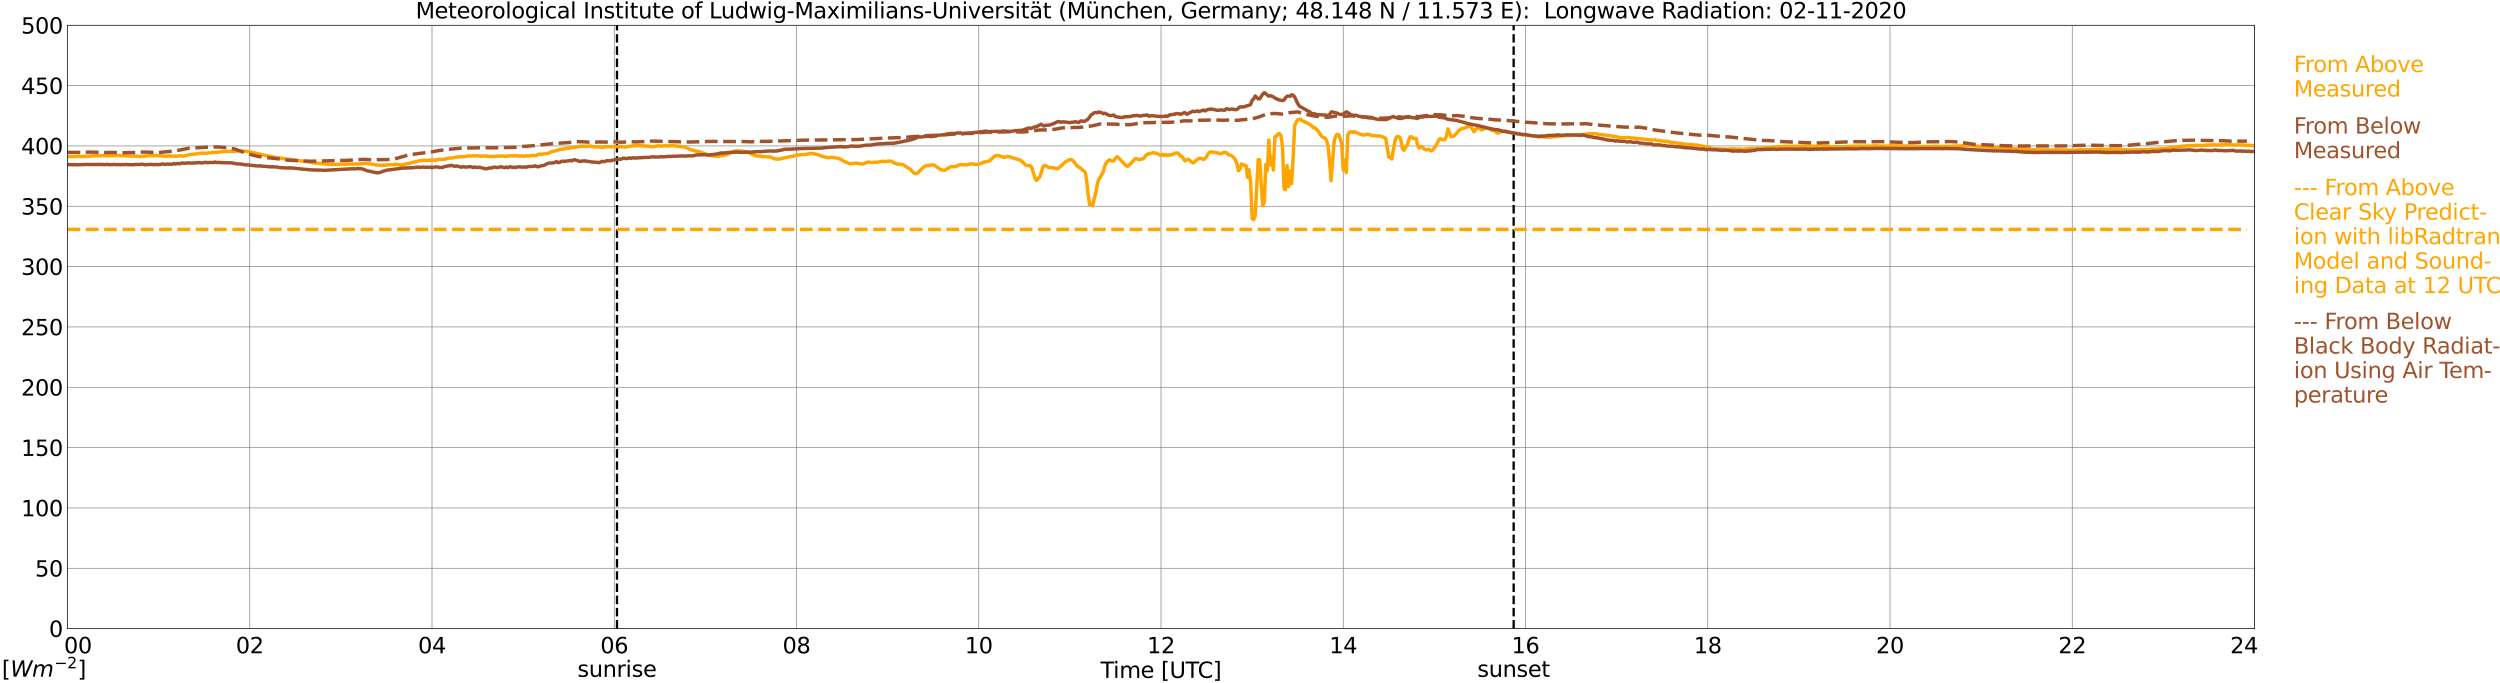 <?xml version="1.0" encoding="utf-8" standalone="no"?>
<!DOCTYPE svg PUBLIC "-//W3C//DTD SVG 1.1//EN"
  "http://www.w3.org/Graphics/SVG/1.1/DTD/svg11.dtd">
<svg xmlns:xlink="http://www.w3.org/1999/xlink" width="1085.4pt" height="296.64pt" viewBox="0 0 1085.4 296.64" xmlns="http://www.w3.org/2000/svg" version="1.1">
 <defs>
  <style type="text/css">*{stroke-linejoin: round; stroke-linecap: butt}</style>
 </defs>
 <g id="figure_1">
  <g id="patch_1">
   <path d="M 0 296.64 
L 1085.4 296.64 
L 1085.4 0 
L 0 0 
z
" style="fill: #ffffff"/>
  </g>
  <g id="axes_1">
   <g id="patch_2">
    <path d="M 29.306 272.909 
L 978.814 272.909 
L 978.814 10.976 
L 29.306 10.976 
z
" style="fill: #ffffff"/>
   </g>
   <g id="patch_3">
    <path d="M 978.814 272.909 
L 978.814 272.909 
L 978.814 10.976 
L 978.814 10.976 
z
" clip-path="url(#pe488c9300f)" style="fill: #d3d3d3; opacity: 0.25; stroke: #d3d3d3; stroke-linejoin: miter"/>
   </g>
   <g id="matplotlib.axis_1">
    <g id="xtick_1">
     <g id="line2d_1">
      <path d="M 29.306 272.909 
L 29.306 10.976 
" clip-path="url(#pe488c9300f)" style="fill: none; stroke: #808080; stroke-width: 0.3; stroke-linecap: square"/>
     </g>
     <g id="line2d_2"/>
     <g id="text_1">
      <!--    00 -->
      <g transform="translate(18.733 283.627) scale(0.095 -0.095)">
       <defs>
        <path id="DejaVuSans-20" transform="scale(0.016)"/>
        <path id="DejaVuSans-30" d="M 2034 4250 
Q 1547 4250 1301 3770 
Q 1056 3291 1056 2328 
Q 1056 1369 1301 889 
Q 1547 409 2034 409 
Q 2525 409 2770 889 
Q 3016 1369 3016 2328 
Q 3016 3291 2770 3770 
Q 2525 4250 2034 4250 
z
M 2034 4750 
Q 2819 4750 3233 4129 
Q 3647 3509 3647 2328 
Q 3647 1150 3233 529 
Q 2819 -91 2034 -91 
Q 1250 -91 836 529 
Q 422 1150 422 2328 
Q 422 3509 836 4129 
Q 1250 4750 2034 4750 
z
" transform="scale(0.016)"/>
       </defs>
       <use xlink:href="#DejaVuSans-20"/>
       <use xlink:href="#DejaVuSans-20" transform="translate(31.787 0)"/>
       <use xlink:href="#DejaVuSans-20" transform="translate(63.574 0)"/>
       <use xlink:href="#DejaVuSans-30" transform="translate(95.361 0)"/>
       <use xlink:href="#DejaVuSans-30" transform="translate(158.984 0)"/>
      </g>
     </g>
    </g>
    <g id="xtick_2">
     <g id="line2d_3">
      <path d="M 108.431 272.909 
L 108.431 10.976 
" clip-path="url(#pe488c9300f)" style="fill: none; stroke: #808080; stroke-width: 0.3; stroke-linecap: square"/>
     </g>
     <g id="line2d_4"/>
     <g id="text_2">
      <!-- 02 -->
      <g transform="translate(102.387 283.627) scale(0.095 -0.095)">
       <defs>
        <path id="DejaVuSans-32" d="M 1228 531 
L 3431 531 
L 3431 0 
L 469 0 
L 469 531 
Q 828 903 1448 1529 
Q 2069 2156 2228 2338 
Q 2531 2678 2651 2914 
Q 2772 3150 2772 3378 
Q 2772 3750 2511 3984 
Q 2250 4219 1831 4219 
Q 1534 4219 1204 4116 
Q 875 4013 500 3803 
L 500 4441 
Q 881 4594 1212 4672 
Q 1544 4750 1819 4750 
Q 2544 4750 2975 4387 
Q 3406 4025 3406 3419 
Q 3406 3131 3298 2873 
Q 3191 2616 2906 2266 
Q 2828 2175 2409 1742 
Q 1991 1309 1228 531 
z
" transform="scale(0.016)"/>
       </defs>
       <use xlink:href="#DejaVuSans-30"/>
       <use xlink:href="#DejaVuSans-32" transform="translate(63.623 0)"/>
      </g>
     </g>
    </g>
    <g id="xtick_3">
     <g id="line2d_5">
      <path d="M 187.557 272.909 
L 187.557 10.976 
" clip-path="url(#pe488c9300f)" style="fill: none; stroke: #808080; stroke-width: 0.3; stroke-linecap: square"/>
     </g>
     <g id="line2d_6"/>
     <g id="text_3">
      <!-- 04 -->
      <g transform="translate(181.513 283.627) scale(0.095 -0.095)">
       <defs>
        <path id="DejaVuSans-34" d="M 2419 4116 
L 825 1625 
L 2419 1625 
L 2419 4116 
z
M 2253 4666 
L 3047 4666 
L 3047 1625 
L 3713 1625 
L 3713 1100 
L 3047 1100 
L 3047 0 
L 2419 0 
L 2419 1100 
L 313 1100 
L 313 1709 
L 2253 4666 
z
" transform="scale(0.016)"/>
       </defs>
       <use xlink:href="#DejaVuSans-30"/>
       <use xlink:href="#DejaVuSans-34" transform="translate(63.623 0)"/>
      </g>
     </g>
    </g>
    <g id="xtick_4">
     <g id="line2d_7">
      <path d="M 266.683 272.909 
L 266.683 10.976 
" clip-path="url(#pe488c9300f)" style="fill: none; stroke: #808080; stroke-width: 0.3; stroke-linecap: square"/>
     </g>
     <g id="line2d_8"/>
     <g id="text_4">
      <!-- 06 -->
      <g transform="translate(260.638 283.627) scale(0.095 -0.095)">
       <defs>
        <path id="DejaVuSans-36" d="M 2113 2584 
Q 1688 2584 1439 2293 
Q 1191 2003 1191 1497 
Q 1191 994 1439 701 
Q 1688 409 2113 409 
Q 2538 409 2786 701 
Q 3034 994 3034 1497 
Q 3034 2003 2786 2293 
Q 2538 2584 2113 2584 
z
M 3366 4563 
L 3366 3988 
Q 3128 4100 2886 4159 
Q 2644 4219 2406 4219 
Q 1781 4219 1451 3797 
Q 1122 3375 1075 2522 
Q 1259 2794 1537 2939 
Q 1816 3084 2150 3084 
Q 2853 3084 3261 2657 
Q 3669 2231 3669 1497 
Q 3669 778 3244 343 
Q 2819 -91 2113 -91 
Q 1303 -91 875 529 
Q 447 1150 447 2328 
Q 447 3434 972 4092 
Q 1497 4750 2381 4750 
Q 2619 4750 2861 4703 
Q 3103 4656 3366 4563 
z
" transform="scale(0.016)"/>
       </defs>
       <use xlink:href="#DejaVuSans-30"/>
       <use xlink:href="#DejaVuSans-36" transform="translate(63.623 0)"/>
      </g>
     </g>
    </g>
    <g id="xtick_5">
     <g id="line2d_9">
      <path d="M 345.808 272.909 
L 345.808 10.976 
" clip-path="url(#pe488c9300f)" style="fill: none; stroke: #808080; stroke-width: 0.3; stroke-linecap: square"/>
     </g>
     <g id="line2d_10"/>
     <g id="text_5">
      <!-- 08 -->
      <g transform="translate(339.764 283.627) scale(0.095 -0.095)">
       <defs>
        <path id="DejaVuSans-38" d="M 2034 2216 
Q 1584 2216 1326 1975 
Q 1069 1734 1069 1313 
Q 1069 891 1326 650 
Q 1584 409 2034 409 
Q 2484 409 2743 651 
Q 3003 894 3003 1313 
Q 3003 1734 2745 1975 
Q 2488 2216 2034 2216 
z
M 1403 2484 
Q 997 2584 770 2862 
Q 544 3141 544 3541 
Q 544 4100 942 4425 
Q 1341 4750 2034 4750 
Q 2731 4750 3128 4425 
Q 3525 4100 3525 3541 
Q 3525 3141 3298 2862 
Q 3072 2584 2669 2484 
Q 3125 2378 3379 2068 
Q 3634 1759 3634 1313 
Q 3634 634 3220 271 
Q 2806 -91 2034 -91 
Q 1263 -91 848 271 
Q 434 634 434 1313 
Q 434 1759 690 2068 
Q 947 2378 1403 2484 
z
M 1172 3481 
Q 1172 3119 1398 2916 
Q 1625 2713 2034 2713 
Q 2441 2713 2670 2916 
Q 2900 3119 2900 3481 
Q 2900 3844 2670 4047 
Q 2441 4250 2034 4250 
Q 1625 4250 1398 4047 
Q 1172 3844 1172 3481 
z
" transform="scale(0.016)"/>
       </defs>
       <use xlink:href="#DejaVuSans-30"/>
       <use xlink:href="#DejaVuSans-38" transform="translate(63.623 0)"/>
      </g>
     </g>
    </g>
    <g id="xtick_6">
     <g id="line2d_11">
      <path d="M 424.934 272.909 
L 424.934 10.976 
" clip-path="url(#pe488c9300f)" style="fill: none; stroke: #808080; stroke-width: 0.3; stroke-linecap: square"/>
     </g>
     <g id="line2d_12"/>
     <g id="text_6">
      <!-- 10 -->
      <g transform="translate(418.89 283.627) scale(0.095 -0.095)">
       <defs>
        <path id="DejaVuSans-31" d="M 794 531 
L 1825 531 
L 1825 4091 
L 703 3866 
L 703 4441 
L 1819 4666 
L 2450 4666 
L 2450 531 
L 3481 531 
L 3481 0 
L 794 0 
L 794 531 
z
" transform="scale(0.016)"/>
       </defs>
       <use xlink:href="#DejaVuSans-31"/>
       <use xlink:href="#DejaVuSans-30" transform="translate(63.623 0)"/>
      </g>
     </g>
    </g>
    <g id="xtick_7">
     <g id="line2d_13">
      <path d="M 504.06 272.909 
L 504.06 10.976 
" clip-path="url(#pe488c9300f)" style="fill: none; stroke: #808080; stroke-width: 0.3; stroke-linecap: square"/>
     </g>
     <g id="line2d_14"/>
     <g id="text_7">
      <!-- 12 -->
      <g transform="translate(498.015 283.627) scale(0.095 -0.095)">
       <use xlink:href="#DejaVuSans-31"/>
       <use xlink:href="#DejaVuSans-32" transform="translate(63.623 0)"/>
      </g>
     </g>
    </g>
    <g id="xtick_8">
     <g id="line2d_15">
      <path d="M 583.185 272.909 
L 583.185 10.976 
" clip-path="url(#pe488c9300f)" style="fill: none; stroke: #808080; stroke-width: 0.3; stroke-linecap: square"/>
     </g>
     <g id="line2d_16"/>
     <g id="text_8">
      <!-- 14 -->
      <g transform="translate(577.141 283.627) scale(0.095 -0.095)">
       <use xlink:href="#DejaVuSans-31"/>
       <use xlink:href="#DejaVuSans-34" transform="translate(63.623 0)"/>
      </g>
     </g>
    </g>
    <g id="xtick_9">
     <g id="line2d_17">
      <path d="M 662.311 272.909 
L 662.311 10.976 
" clip-path="url(#pe488c9300f)" style="fill: none; stroke: #808080; stroke-width: 0.3; stroke-linecap: square"/>
     </g>
     <g id="line2d_18"/>
     <g id="text_9">
      <!-- 16 -->
      <g transform="translate(656.267 283.627) scale(0.095 -0.095)">
       <use xlink:href="#DejaVuSans-31"/>
       <use xlink:href="#DejaVuSans-36" transform="translate(63.623 0)"/>
      </g>
     </g>
    </g>
    <g id="xtick_10">
     <g id="line2d_19">
      <path d="M 741.437 272.909 
L 741.437 10.976 
" clip-path="url(#pe488c9300f)" style="fill: none; stroke: #808080; stroke-width: 0.3; stroke-linecap: square"/>
     </g>
     <g id="line2d_20"/>
     <g id="text_10">
      <!-- 18 -->
      <g transform="translate(735.392 283.627) scale(0.095 -0.095)">
       <use xlink:href="#DejaVuSans-31"/>
       <use xlink:href="#DejaVuSans-38" transform="translate(63.623 0)"/>
      </g>
     </g>
    </g>
    <g id="xtick_11">
     <g id="line2d_21">
      <path d="M 820.562 272.909 
L 820.562 10.976 
" clip-path="url(#pe488c9300f)" style="fill: none; stroke: #808080; stroke-width: 0.3; stroke-linecap: square"/>
     </g>
     <g id="line2d_22"/>
     <g id="text_11">
      <!-- 20 -->
      <g transform="translate(814.518 283.627) scale(0.095 -0.095)">
       <use xlink:href="#DejaVuSans-32"/>
       <use xlink:href="#DejaVuSans-30" transform="translate(63.623 0)"/>
      </g>
     </g>
    </g>
    <g id="xtick_12">
     <g id="line2d_23">
      <path d="M 899.688 272.909 
L 899.688 10.976 
" clip-path="url(#pe488c9300f)" style="fill: none; stroke: #808080; stroke-width: 0.3; stroke-linecap: square"/>
     </g>
     <g id="line2d_24"/>
     <g id="text_12">
      <!-- 22 -->
      <g transform="translate(893.644 283.627) scale(0.095 -0.095)">
       <use xlink:href="#DejaVuSans-32"/>
       <use xlink:href="#DejaVuSans-32" transform="translate(63.623 0)"/>
      </g>
     </g>
    </g>
    <g id="xtick_13">
     <g id="line2d_25">
      <path d="M 978.814 272.909 
L 978.814 10.976 
" clip-path="url(#pe488c9300f)" style="fill: none; stroke: #808080; stroke-width: 0.3; stroke-linecap: square"/>
     </g>
     <g id="line2d_26"/>
     <g id="text_13">
      <!-- 24    -->
      <g transform="translate(968.241 283.627) scale(0.095 -0.095)">
       <use xlink:href="#DejaVuSans-32"/>
       <use xlink:href="#DejaVuSans-34" transform="translate(63.623 0)"/>
       <use xlink:href="#DejaVuSans-20" transform="translate(127.246 0)"/>
       <use xlink:href="#DejaVuSans-20" transform="translate(159.033 0)"/>
       <use xlink:href="#DejaVuSans-20" transform="translate(190.82 0)"/>
      </g>
     </g>
    </g>
    <g id="text_14">
     <!-- Time [UTC] -->
     <g transform="translate(477.806 294.322) scale(0.095 -0.095)">
      <defs>
       <path id="DejaVuSans-54" d="M -19 4666 
L 3928 4666 
L 3928 4134 
L 2272 4134 
L 2272 0 
L 1638 0 
L 1638 4134 
L -19 4134 
L -19 4666 
z
" transform="scale(0.016)"/>
       <path id="DejaVuSans-69" d="M 603 3500 
L 1178 3500 
L 1178 0 
L 603 0 
L 603 3500 
z
M 603 4863 
L 1178 4863 
L 1178 4134 
L 603 4134 
L 603 4863 
z
" transform="scale(0.016)"/>
       <path id="DejaVuSans-6d" d="M 3328 2828 
Q 3544 3216 3844 3400 
Q 4144 3584 4550 3584 
Q 5097 3584 5394 3201 
Q 5691 2819 5691 2113 
L 5691 0 
L 5113 0 
L 5113 2094 
Q 5113 2597 4934 2840 
Q 4756 3084 4391 3084 
Q 3944 3084 3684 2787 
Q 3425 2491 3425 1978 
L 3425 0 
L 2847 0 
L 2847 2094 
Q 2847 2600 2669 2842 
Q 2491 3084 2119 3084 
Q 1678 3084 1418 2786 
Q 1159 2488 1159 1978 
L 1159 0 
L 581 0 
L 581 3500 
L 1159 3500 
L 1159 2956 
Q 1356 3278 1631 3431 
Q 1906 3584 2284 3584 
Q 2666 3584 2933 3390 
Q 3200 3197 3328 2828 
z
" transform="scale(0.016)"/>
       <path id="DejaVuSans-65" d="M 3597 1894 
L 3597 1613 
L 953 1613 
Q 991 1019 1311 708 
Q 1631 397 2203 397 
Q 2534 397 2845 478 
Q 3156 559 3463 722 
L 3463 178 
Q 3153 47 2828 -22 
Q 2503 -91 2169 -91 
Q 1331 -91 842 396 
Q 353 884 353 1716 
Q 353 2575 817 3079 
Q 1281 3584 2069 3584 
Q 2775 3584 3186 3129 
Q 3597 2675 3597 1894 
z
M 3022 2063 
Q 3016 2534 2758 2815 
Q 2500 3097 2075 3097 
Q 1594 3097 1305 2825 
Q 1016 2553 972 2059 
L 3022 2063 
z
" transform="scale(0.016)"/>
       <path id="DejaVuSans-5b" d="M 550 4863 
L 1875 4863 
L 1875 4416 
L 1125 4416 
L 1125 -397 
L 1875 -397 
L 1875 -844 
L 550 -844 
L 550 4863 
z
" transform="scale(0.016)"/>
       <path id="DejaVuSans-55" d="M 556 4666 
L 1191 4666 
L 1191 1831 
Q 1191 1081 1462 751 
Q 1734 422 2344 422 
Q 2950 422 3222 751 
Q 3494 1081 3494 1831 
L 3494 4666 
L 4128 4666 
L 4128 1753 
Q 4128 841 3676 375 
Q 3225 -91 2344 -91 
Q 1459 -91 1007 375 
Q 556 841 556 1753 
L 556 4666 
z
" transform="scale(0.016)"/>
       <path id="DejaVuSans-43" d="M 4122 4306 
L 4122 3641 
Q 3803 3938 3442 4084 
Q 3081 4231 2675 4231 
Q 1875 4231 1450 3742 
Q 1025 3253 1025 2328 
Q 1025 1406 1450 917 
Q 1875 428 2675 428 
Q 3081 428 3442 575 
Q 3803 722 4122 1019 
L 4122 359 
Q 3791 134 3420 21 
Q 3050 -91 2638 -91 
Q 1578 -91 968 557 
Q 359 1206 359 2328 
Q 359 3453 968 4101 
Q 1578 4750 2638 4750 
Q 3056 4750 3426 4639 
Q 3797 4528 4122 4306 
z
" transform="scale(0.016)"/>
       <path id="DejaVuSans-5d" d="M 1947 4863 
L 1947 -844 
L 622 -844 
L 622 -397 
L 1369 -397 
L 1369 4416 
L 622 4416 
L 622 4863 
L 1947 4863 
z
" transform="scale(0.016)"/>
      </defs>
      <use xlink:href="#DejaVuSans-54"/>
      <use xlink:href="#DejaVuSans-69" transform="translate(57.959 0)"/>
      <use xlink:href="#DejaVuSans-6d" transform="translate(85.742 0)"/>
      <use xlink:href="#DejaVuSans-65" transform="translate(183.154 0)"/>
      <use xlink:href="#DejaVuSans-20" transform="translate(244.678 0)"/>
      <use xlink:href="#DejaVuSans-5b" transform="translate(276.465 0)"/>
      <use xlink:href="#DejaVuSans-55" transform="translate(315.479 0)"/>
      <use xlink:href="#DejaVuSans-54" transform="translate(388.672 0)"/>
      <use xlink:href="#DejaVuSans-43" transform="translate(443.881 0)"/>
      <use xlink:href="#DejaVuSans-5d" transform="translate(513.705 0)"/>
     </g>
    </g>
   </g>
   <g id="matplotlib.axis_2">
    <g id="ytick_1">
     <g id="line2d_27">
      <path d="M 29.306 272.909 
L 978.814 272.909 
" clip-path="url(#pe488c9300f)" style="fill: none; stroke: #808080; stroke-width: 0.3; stroke-linecap: square"/>
     </g>
     <g id="line2d_28"/>
     <g id="text_15">
      <!-- 0 -->
      <g transform="translate(21.261 276.518) scale(0.095 -0.095)">
       <use xlink:href="#DejaVuSans-30"/>
      </g>
     </g>
    </g>
    <g id="ytick_2">
     <g id="line2d_29">
      <path d="M 29.306 246.715 
L 978.814 246.715 
" clip-path="url(#pe488c9300f)" style="fill: none; stroke: #808080; stroke-width: 0.3; stroke-linecap: square"/>
     </g>
     <g id="line2d_30"/>
     <g id="text_16">
      <!-- 50 -->
      <g transform="translate(15.217 250.325) scale(0.095 -0.095)">
       <defs>
        <path id="DejaVuSans-35" d="M 691 4666 
L 3169 4666 
L 3169 4134 
L 1269 4134 
L 1269 2991 
Q 1406 3038 1543 3061 
Q 1681 3084 1819 3084 
Q 2600 3084 3056 2656 
Q 3513 2228 3513 1497 
Q 3513 744 3044 326 
Q 2575 -91 1722 -91 
Q 1428 -91 1123 -41 
Q 819 9 494 109 
L 494 744 
Q 775 591 1075 516 
Q 1375 441 1709 441 
Q 2250 441 2565 725 
Q 2881 1009 2881 1497 
Q 2881 1984 2565 2268 
Q 2250 2553 1709 2553 
Q 1456 2553 1204 2497 
Q 953 2441 691 2322 
L 691 4666 
z
" transform="scale(0.016)"/>
       </defs>
       <use xlink:href="#DejaVuSans-35"/>
       <use xlink:href="#DejaVuSans-30" transform="translate(63.623 0)"/>
      </g>
     </g>
    </g>
    <g id="ytick_3">
     <g id="line2d_31">
      <path d="M 29.306 220.522 
L 978.814 220.522 
" clip-path="url(#pe488c9300f)" style="fill: none; stroke: #808080; stroke-width: 0.3; stroke-linecap: square"/>
     </g>
     <g id="line2d_32"/>
     <g id="text_17">
      <!-- 100 -->
      <g transform="translate(9.173 224.131) scale(0.095 -0.095)">
       <use xlink:href="#DejaVuSans-31"/>
       <use xlink:href="#DejaVuSans-30" transform="translate(63.623 0)"/>
       <use xlink:href="#DejaVuSans-30" transform="translate(127.246 0)"/>
      </g>
     </g>
    </g>
    <g id="ytick_4">
     <g id="line2d_33">
      <path d="M 29.306 194.329 
L 978.814 194.329 
" clip-path="url(#pe488c9300f)" style="fill: none; stroke: #808080; stroke-width: 0.3; stroke-linecap: square"/>
     </g>
     <g id="line2d_34"/>
     <g id="text_18">
      <!-- 150 -->
      <g transform="translate(9.173 197.938) scale(0.095 -0.095)">
       <use xlink:href="#DejaVuSans-31"/>
       <use xlink:href="#DejaVuSans-35" transform="translate(63.623 0)"/>
       <use xlink:href="#DejaVuSans-30" transform="translate(127.246 0)"/>
      </g>
     </g>
    </g>
    <g id="ytick_5">
     <g id="line2d_35">
      <path d="M 29.306 168.136 
L 978.814 168.136 
" clip-path="url(#pe488c9300f)" style="fill: none; stroke: #808080; stroke-width: 0.3; stroke-linecap: square"/>
     </g>
     <g id="line2d_36"/>
     <g id="text_19">
      <!-- 200 -->
      <g transform="translate(9.173 171.745) scale(0.095 -0.095)">
       <use xlink:href="#DejaVuSans-32"/>
       <use xlink:href="#DejaVuSans-30" transform="translate(63.623 0)"/>
       <use xlink:href="#DejaVuSans-30" transform="translate(127.246 0)"/>
      </g>
     </g>
    </g>
    <g id="ytick_6">
     <g id="line2d_37">
      <path d="M 29.306 141.942 
L 978.814 141.942 
" clip-path="url(#pe488c9300f)" style="fill: none; stroke: #808080; stroke-width: 0.3; stroke-linecap: square"/>
     </g>
     <g id="line2d_38"/>
     <g id="text_20">
      <!-- 250 -->
      <g transform="translate(9.173 145.551) scale(0.095 -0.095)">
       <use xlink:href="#DejaVuSans-32"/>
       <use xlink:href="#DejaVuSans-35" transform="translate(63.623 0)"/>
       <use xlink:href="#DejaVuSans-30" transform="translate(127.246 0)"/>
      </g>
     </g>
    </g>
    <g id="ytick_7">
     <g id="line2d_39">
      <path d="M 29.306 115.749 
L 978.814 115.749 
" clip-path="url(#pe488c9300f)" style="fill: none; stroke: #808080; stroke-width: 0.3; stroke-linecap: square"/>
     </g>
     <g id="line2d_40"/>
     <g id="text_21">
      <!-- 300 -->
      <g transform="translate(9.173 119.358) scale(0.095 -0.095)">
       <defs>
        <path id="DejaVuSans-33" d="M 2597 2516 
Q 3050 2419 3304 2112 
Q 3559 1806 3559 1356 
Q 3559 666 3084 287 
Q 2609 -91 1734 -91 
Q 1441 -91 1130 -33 
Q 819 25 488 141 
L 488 750 
Q 750 597 1062 519 
Q 1375 441 1716 441 
Q 2309 441 2620 675 
Q 2931 909 2931 1356 
Q 2931 1769 2642 2001 
Q 2353 2234 1838 2234 
L 1294 2234 
L 1294 2753 
L 1863 2753 
Q 2328 2753 2575 2939 
Q 2822 3125 2822 3475 
Q 2822 3834 2567 4026 
Q 2313 4219 1838 4219 
Q 1578 4219 1281 4162 
Q 984 4106 628 3988 
L 628 4550 
Q 988 4650 1302 4700 
Q 1616 4750 1894 4750 
Q 2613 4750 3031 4423 
Q 3450 4097 3450 3541 
Q 3450 3153 3228 2886 
Q 3006 2619 2597 2516 
z
" transform="scale(0.016)"/>
       </defs>
       <use xlink:href="#DejaVuSans-33"/>
       <use xlink:href="#DejaVuSans-30" transform="translate(63.623 0)"/>
       <use xlink:href="#DejaVuSans-30" transform="translate(127.246 0)"/>
      </g>
     </g>
    </g>
    <g id="ytick_8">
     <g id="line2d_41">
      <path d="M 29.306 89.556 
L 978.814 89.556 
" clip-path="url(#pe488c9300f)" style="fill: none; stroke: #808080; stroke-width: 0.3; stroke-linecap: square"/>
     </g>
     <g id="line2d_42"/>
     <g id="text_22">
      <!-- 350 -->
      <g transform="translate(9.173 93.165) scale(0.095 -0.095)">
       <use xlink:href="#DejaVuSans-33"/>
       <use xlink:href="#DejaVuSans-35" transform="translate(63.623 0)"/>
       <use xlink:href="#DejaVuSans-30" transform="translate(127.246 0)"/>
      </g>
     </g>
    </g>
    <g id="ytick_9">
     <g id="line2d_43">
      <path d="M 29.306 63.362 
L 978.814 63.362 
" clip-path="url(#pe488c9300f)" style="fill: none; stroke: #808080; stroke-width: 0.3; stroke-linecap: square"/>
     </g>
     <g id="line2d_44"/>
     <g id="text_23">
      <!-- 400 -->
      <g transform="translate(9.173 66.972) scale(0.095 -0.095)">
       <use xlink:href="#DejaVuSans-34"/>
       <use xlink:href="#DejaVuSans-30" transform="translate(63.623 0)"/>
       <use xlink:href="#DejaVuSans-30" transform="translate(127.246 0)"/>
      </g>
     </g>
    </g>
    <g id="ytick_10">
     <g id="line2d_45">
      <path d="M 29.306 37.169 
L 978.814 37.169 
" clip-path="url(#pe488c9300f)" style="fill: none; stroke: #808080; stroke-width: 0.3; stroke-linecap: square"/>
     </g>
     <g id="line2d_46"/>
     <g id="text_24">
      <!-- 450 -->
      <g transform="translate(9.173 40.778) scale(0.095 -0.095)">
       <use xlink:href="#DejaVuSans-34"/>
       <use xlink:href="#DejaVuSans-35" transform="translate(63.623 0)"/>
       <use xlink:href="#DejaVuSans-30" transform="translate(127.246 0)"/>
      </g>
     </g>
    </g>
    <g id="ytick_11">
     <g id="line2d_47">
      <path d="M 29.306 10.976 
L 978.814 10.976 
" clip-path="url(#pe488c9300f)" style="fill: none; stroke: #808080; stroke-width: 0.3; stroke-linecap: square"/>
     </g>
     <g id="line2d_48"/>
     <g id="text_25">
      <!-- 500 -->
      <g transform="translate(9.173 14.585) scale(0.095 -0.095)">
       <use xlink:href="#DejaVuSans-35"/>
       <use xlink:href="#DejaVuSans-30" transform="translate(63.623 0)"/>
       <use xlink:href="#DejaVuSans-30" transform="translate(127.246 0)"/>
      </g>
     </g>
    </g>
   </g>
   <g id="line2d_49">
    <path d="M 267.87 272.909 
L 267.87 10.976 
" clip-path="url(#pe488c9300f)" style="fill: none; stroke-dasharray: 3.7,1.6; stroke-dashoffset: 0; stroke: #000000"/>
   </g>
   <g id="line2d_50">
    <path d="M 657.168 272.909 
L 657.168 10.976 
" clip-path="url(#pe488c9300f)" style="fill: none; stroke-dasharray: 3.7,1.6; stroke-dashoffset: 0; stroke: #000000"/>
   </g>
   <g id="line2d_51">
    <path d="M 29.306 67.941 
L 30.625 67.983 
L 31.284 67.909 
L 31.943 67.951 
L 33.262 67.889 
L 33.921 67.852 
L 35.24 67.957 
L 37.218 67.873 
L 38.537 67.862 
L 40.515 67.6 
L 41.175 67.668 
L 41.834 67.59 
L 43.153 67.679 
L 44.472 67.569 
L 47.768 67.621 
L 49.087 67.527 
L 49.747 67.606 
L 51.065 67.485 
L 52.384 67.564 
L 57 67.768 
L 57.659 67.705 
L 60.297 67.909 
L 60.956 67.983 
L 64.912 67.59 
L 69.528 67.606 
L 71.506 67.847 
L 72.825 67.82 
L 73.484 67.642 
L 74.144 67.815 
L 75.462 67.784 
L 76.781 67.847 
L 78.759 67.564 
L 79.419 67.852 
L 82.716 67.04 
L 84.034 66.982 
L 85.353 66.788 
L 86.672 66.626 
L 87.991 66.453 
L 88.65 66.589 
L 89.969 66.479 
L 90.628 66.317 
L 91.288 66.359 
L 92.606 66.139 
L 93.925 66.139 
L 95.903 65.934 
L 96.563 65.783 
L 98.541 65.735 
L 101.178 65.73 
L 103.816 65.484 
L 105.135 65.563 
L 105.794 65.652 
L 106.453 65.604 
L 108.431 65.929 
L 112.388 66.799 
L 114.366 67.281 
L 116.344 67.684 
L 119.641 68.386 
L 134.807 70.414 
L 136.125 70.712 
L 141.4 71.231 
L 144.038 71.404 
L 148.654 71.288 
L 149.972 71.246 
L 150.632 71.157 
L 152.61 71.288 
L 155.907 71.168 
L 159.204 70.937 
L 161.841 71.367 
L 163.16 71.597 
L 164.479 71.723 
L 167.116 71.739 
L 167.776 71.603 
L 170.413 71.514 
L 171.732 71.372 
L 173.051 71.351 
L 173.71 71.65 
L 174.37 71.666 
L 177.666 70.843 
L 178.326 70.775 
L 179.645 70.361 
L 180.304 70.293 
L 182.282 69.795 
L 184.26 69.57 
L 184.92 69.659 
L 186.238 69.607 
L 187.557 69.554 
L 188.216 69.481 
L 188.876 69.591 
L 190.854 69.083 
L 191.513 69.251 
L 192.832 69.104 
L 193.492 69.083 
L 194.151 68.742 
L 196.788 68.507 
L 198.107 68.229 
L 198.767 68.224 
L 199.426 67.988 
L 200.085 68.093 
L 202.063 67.957 
L 203.382 67.637 
L 204.042 67.763 
L 204.701 67.742 
L 205.36 67.59 
L 206.02 67.679 
L 207.339 67.616 
L 208.657 67.841 
L 209.317 67.763 
L 210.635 67.768 
L 211.954 67.841 
L 212.614 67.967 
L 218.548 67.731 
L 219.207 67.894 
L 219.867 67.883 
L 221.186 67.674 
L 224.482 67.637 
L 225.801 67.826 
L 226.461 67.648 
L 227.12 67.826 
L 227.779 67.794 
L 228.439 67.595 
L 229.757 67.789 
L 230.417 67.538 
L 231.736 67.485 
L 232.395 67.59 
L 233.054 67.422 
L 233.714 67.014 
L 234.373 66.909 
L 235.033 67.029 
L 236.351 66.684 
L 237.011 66.752 
L 238.329 66.474 
L 239.648 65.72 
L 240.308 65.73 
L 240.967 65.447 
L 241.626 65.416 
L 242.945 64.876 
L 244.264 64.756 
L 244.923 64.667 
L 245.583 64.4 
L 246.242 64.326 
L 246.901 64.421 
L 247.561 64.143 
L 249.539 64.085 
L 252.176 63.451 
L 252.836 63.509 
L 253.495 63.436 
L 254.155 63.556 
L 256.133 63.373 
L 257.451 63.64 
L 258.77 63.865 
L 259.43 63.755 
L 260.748 63.839 
L 261.408 64.017 
L 262.067 63.923 
L 262.726 63.671 
L 265.364 63.713 
L 266.023 63.771 
L 267.342 63.624 
L 270.639 63.729 
L 271.298 63.902 
L 273.277 63.514 
L 273.936 63.514 
L 274.595 63.305 
L 277.892 63.216 
L 281.849 63.483 
L 283.167 63.76 
L 285.805 63.299 
L 287.124 63.415 
L 289.102 63.263 
L 289.761 63.373 
L 291.739 63.189 
L 297.674 63.912 
L 299.652 64.95 
L 303.608 65.903 
L 304.927 66.401 
L 305.586 66.532 
L 307.564 67.312 
L 309.543 67.742 
L 310.861 67.784 
L 312.18 67.815 
L 313.499 67.538 
L 314.158 67.48 
L 314.818 67.228 
L 315.477 67.129 
L 319.433 65.468 
L 322.73 65.667 
L 323.39 65.83 
L 324.049 65.877 
L 326.027 66.715 
L 326.686 67.071 
L 328.665 67.742 
L 329.983 67.731 
L 330.643 67.967 
L 332.621 68.082 
L 333.94 68.135 
L 334.599 68.234 
L 335.918 68.816 
L 336.577 69.01 
L 337.896 69.114 
L 339.215 68.921 
L 339.874 68.659 
L 344.49 67.747 
L 345.808 67.307 
L 349.765 67.071 
L 351.743 66.61 
L 353.062 66.636 
L 354.38 66.993 
L 355.04 67.118 
L 356.359 67.642 
L 357.677 68.035 
L 358.996 68.428 
L 360.315 68.386 
L 360.974 68.302 
L 362.293 68.433 
L 364.271 68.873 
L 365.59 69.492 
L 366.249 69.953 
L 368.887 71.1 
L 370.865 70.911 
L 371.524 70.791 
L 373.502 71.089 
L 374.162 71.215 
L 374.821 71.147 
L 376.799 70.398 
L 377.459 70.393 
L 378.118 70.581 
L 378.777 70.628 
L 379.437 70.403 
L 380.756 70.487 
L 382.734 70.052 
L 383.393 70.042 
L 384.053 70.152 
L 385.371 69.968 
L 386.69 69.963 
L 387.349 70.214 
L 388.009 70.66 
L 389.328 71.168 
L 391.306 71.357 
L 391.965 71.419 
L 395.262 73.552 
L 396.581 74.914 
L 397.24 75.343 
L 397.899 75.375 
L 398.559 74.971 
L 400.537 72.939 
L 401.196 72.436 
L 401.856 72.079 
L 403.175 71.786 
L 405.153 71.603 
L 405.812 71.844 
L 408.45 73.641 
L 409.768 73.913 
L 410.428 73.772 
L 412.406 72.551 
L 413.065 72.347 
L 415.043 72.341 
L 415.703 71.938 
L 417.022 71.451 
L 418.34 71.519 
L 419.659 71.608 
L 420.318 71.346 
L 421.637 71.142 
L 423.615 71.44 
L 424.934 71.236 
L 425.593 71.105 
L 426.912 70.45 
L 429.55 69.9 
L 430.869 68.69 
L 431.528 68.025 
L 432.187 67.627 
L 432.847 67.511 
L 433.506 67.548 
L 434.825 67.957 
L 435.484 68.255 
L 436.144 68.302 
L 437.462 67.978 
L 438.122 68.014 
L 438.781 68.182 
L 439.44 68.491 
L 442.737 69.439 
L 443.397 69.806 
L 444.716 71.105 
L 445.375 71.613 
L 446.034 71.907 
L 447.353 71.985 
L 448.012 72.891 
L 449.331 77.25 
L 449.991 78.334 
L 450.65 77.507 
L 451.309 77.046 
L 451.969 75.348 
L 452.628 72.85 
L 453.287 71.88 
L 453.947 71.875 
L 455.266 72.734 
L 457.244 72.792 
L 457.903 73.101 
L 459.222 73.284 
L 461.2 71.618 
L 462.519 70.33 
L 463.838 69.56 
L 464.497 69.355 
L 465.156 69.313 
L 465.816 69.68 
L 467.794 72.216 
L 468.453 72.525 
L 471.091 74.667 
L 471.75 78.036 
L 472.409 84.27 
L 473.069 88.786 
L 473.728 88.597 
L 474.388 89.294 
L 475.047 86.25 
L 475.706 84.045 
L 476.366 80.147 
L 477.025 77.858 
L 477.685 76.993 
L 479.003 74.468 
L 479.663 72.022 
L 480.322 70.655 
L 480.981 69.921 
L 481.641 69.402 
L 482.96 69.968 
L 483.619 69.68 
L 484.278 68.742 
L 484.938 68.072 
L 485.597 68.407 
L 486.256 69.214 
L 487.575 70.571 
L 488.235 71.33 
L 488.894 71.907 
L 489.553 72.247 
L 490.872 71.068 
L 492.85 68.831 
L 493.51 68.921 
L 494.169 69.277 
L 494.828 69.319 
L 495.488 69.062 
L 496.147 68.994 
L 496.807 68.439 
L 497.466 67.506 
L 498.125 66.993 
L 498.785 66.705 
L 499.444 66.678 
L 500.763 66.28 
L 502.741 66.815 
L 503.4 67.302 
L 504.06 67.428 
L 504.719 67.024 
L 505.379 67.485 
L 506.038 67.071 
L 506.697 67.475 
L 508.016 67.213 
L 508.675 67.26 
L 509.994 66.558 
L 511.313 66.422 
L 511.972 66.987 
L 512.632 67.957 
L 513.291 68.04 
L 513.95 69.256 
L 514.61 69.863 
L 515.269 69.287 
L 515.929 69.162 
L 517.907 70.702 
L 518.566 70.445 
L 519.226 69.612 
L 520.544 68.795 
L 521.204 68.669 
L 521.863 68.91 
L 522.522 69.287 
L 523.182 68.837 
L 523.841 67.951 
L 524.501 66.83 
L 525.16 66.102 
L 525.819 65.95 
L 526.479 66.092 
L 527.138 66.092 
L 528.457 66.375 
L 529.116 66.458 
L 529.776 66.752 
L 530.435 66.652 
L 531.094 66.259 
L 531.754 66.155 
L 532.413 66.265 
L 533.073 66.919 
L 533.732 67.317 
L 534.391 67.412 
L 535.051 67.826 
L 535.71 68.517 
L 536.369 69.471 
L 537.029 71.1 
L 537.688 74.138 
L 538.348 73.352 
L 539.007 71.205 
L 539.666 71.44 
L 540.326 71.838 
L 540.985 71.844 
L 541.644 77.009 
L 542.304 73.693 
L 542.963 79.11 
L 543.623 94.899 
L 544.282 95.397 
L 544.941 93.841 
L 546.26 69.329 
L 546.919 69.376 
L 547.579 80.346 
L 548.238 89.294 
L 548.898 87.974 
L 549.557 71.508 
L 550.216 74.086 
L 550.876 60.827 
L 551.535 71.587 
L 552.195 68.109 
L 552.854 73.834 
L 553.513 59.36 
L 554.173 59.14 
L 554.832 58.155 
L 555.491 58.019 
L 556.151 58.925 
L 556.81 63.708 
L 557.47 81.891 
L 558.129 82.311 
L 558.788 71.907 
L 559.448 81.053 
L 560.107 74.295 
L 560.766 79.759 
L 561.426 68.46 
L 562.085 54.661 
L 562.745 53.026 
L 563.404 51.984 
L 564.063 51.727 
L 564.723 51.842 
L 565.382 52.529 
L 566.042 52.628 
L 566.701 53.047 
L 567.36 53.273 
L 569.338 54.441 
L 569.998 55.368 
L 570.657 55.342 
L 571.976 56.526 
L 573.954 59.412 
L 575.273 59.941 
L 575.932 60.968 
L 576.592 63.64 
L 577.251 70.157 
L 577.91 78.476 
L 579.229 61.33 
L 579.889 59.124 
L 580.548 58.338 
L 581.207 58.511 
L 581.867 60.282 
L 582.526 62.603 
L 583.185 73.772 
L 583.845 69.434 
L 584.504 74.929 
L 585.164 58.6 
L 585.823 57.458 
L 586.482 57.191 
L 587.142 57.495 
L 587.801 57.223 
L 588.46 57.348 
L 589.779 57.977 
L 590.439 58.223 
L 591.098 58.328 
L 591.757 58.684 
L 593.736 58.276 
L 594.395 58.386 
L 595.054 58.716 
L 596.373 58.936 
L 599.011 58.993 
L 600.989 59.695 
L 601.648 60.161 
L 602.967 68.187 
L 603.626 68.329 
L 604.286 69.046 
L 605.604 61.183 
L 606.264 59.512 
L 606.923 59.208 
L 607.582 59.501 
L 608.242 61.01 
L 608.901 64.646 
L 609.561 65.248 
L 610.22 63.771 
L 610.879 63.226 
L 611.539 61.089 
L 612.198 59.386 
L 612.858 59.397 
L 613.517 60.146 
L 614.176 60.025 
L 614.836 60.088 
L 615.495 63.132 
L 616.154 64.29 
L 616.814 63.64 
L 617.473 63.829 
L 618.133 64.635 
L 619.451 65.081 
L 620.111 64.772 
L 621.429 65.531 
L 622.089 65.054 
L 623.408 63.341 
L 624.726 60.67 
L 625.386 60.13 
L 626.045 60.607 
L 626.705 60.56 
L 627.364 60.664 
L 628.023 58.868 
L 628.683 55.971 
L 630.001 59.376 
L 631.32 59.03 
L 632.639 57.568 
L 633.298 56.772 
L 634.617 55.787 
L 635.276 55.777 
L 635.936 55.593 
L 637.255 54.918 
L 637.914 54.907 
L 638.573 55.022 
L 639.233 55.96 
L 639.892 57.165 
L 641.211 55.745 
L 641.87 55.441 
L 642.53 55.845 
L 643.189 56.416 
L 643.848 56.196 
L 644.508 55.672 
L 645.167 55.384 
L 645.827 55.478 
L 646.486 55.787 
L 647.805 56.631 
L 648.464 56.662 
L 649.123 57.013 
L 649.783 57.657 
L 650.442 57.794 
L 651.761 57.039 
L 652.42 56.934 
L 655.717 57.49 
L 657.695 57.935 
L 658.355 58.113 
L 659.014 58.056 
L 660.992 58.448 
L 663.63 58.7 
L 664.289 58.92 
L 665.608 58.957 
L 666.267 58.993 
L 667.586 59.339 
L 668.246 59.47 
L 668.905 59.329 
L 672.202 59.575 
L 673.521 59.517 
L 675.499 59.25 
L 676.817 59.213 
L 678.136 58.941 
L 678.796 58.998 
L 680.114 58.81 
L 680.774 58.915 
L 686.708 58.386 
L 688.027 58.391 
L 690.005 57.925 
L 690.664 58.056 
L 692.643 58.019 
L 693.961 58.312 
L 698.577 58.857 
L 701.874 59.381 
L 702.533 59.601 
L 704.511 59.769 
L 706.49 59.685 
L 709.786 60.015 
L 711.105 60.151 
L 712.424 60.287 
L 717.699 60.822 
L 718.358 60.701 
L 719.018 60.879 
L 720.337 61.073 
L 722.315 61.309 
L 724.293 61.434 
L 724.952 61.712 
L 729.568 62.294 
L 732.865 62.781 
L 733.524 62.713 
L 737.48 63.1 
L 738.799 63.409 
L 740.118 63.635 
L 741.437 63.897 
L 744.074 64.604 
L 748.69 64.719 
L 750.009 64.866 
L 751.327 64.625 
L 753.306 64.63 
L 753.965 64.766 
L 755.284 64.672 
L 756.602 64.824 
L 758.581 64.593 
L 768.471 64.09 
L 770.449 63.808 
L 771.109 63.902 
L 771.768 63.698 
L 775.065 63.535 
L 790.231 63.504 
L 792.209 63.582 
L 792.868 63.519 
L 795.506 63.76 
L 797.484 63.708 
L 800.122 63.813 
L 802.1 63.593 
L 803.419 63.525 
L 811.331 63.441 
L 811.99 63.488 
L 813.309 63.378 
L 814.628 63.32 
L 815.947 63.462 
L 819.903 63.446 
L 820.562 63.299 
L 825.837 63.362 
L 833.091 63.561 
L 834.409 63.64 
L 835.728 63.556 
L 837.706 63.645 
L 840.344 63.462 
L 841.003 63.467 
L 841.663 63.614 
L 842.322 63.556 
L 842.981 63.661 
L 843.641 63.488 
L 845.619 63.567 
L 846.278 63.488 
L 846.938 63.551 
L 850.235 63.362 
L 853.531 63.294 
L 854.191 63.216 
L 855.51 63.252 
L 856.828 63.294 
L 858.147 63.457 
L 860.125 63.629 
L 861.444 63.698 
L 862.763 63.818 
L 882.544 65.018 
L 883.863 65.007 
L 884.522 65.102 
L 886.5 65.049 
L 888.479 65.102 
L 890.457 65.138 
L 893.754 65.028 
L 894.413 65.138 
L 895.732 65.086 
L 899.029 65.201 
L 901.007 65.196 
L 902.326 65.086 
L 908.919 64.923 
L 916.832 64.761 
L 922.107 64.981 
L 924.085 65.075 
L 926.723 65.149 
L 930.02 64.95 
L 931.998 65.054 
L 933.976 64.813 
L 935.295 64.813 
L 939.251 64.504 
L 939.91 64.567 
L 942.548 63.87 
L 943.867 64.064 
L 945.845 63.671 
L 948.482 63.368 
L 955.076 63.095 
L 955.735 63.189 
L 957.054 63.043 
L 961.01 62.865 
L 962.329 62.964 
L 964.307 62.833 
L 964.967 62.917 
L 966.945 62.723 
L 968.264 62.797 
L 970.242 63.006 
L 970.901 62.865 
L 974.198 62.964 
L 974.857 63.127 
L 976.176 63.022 
L 976.836 63.116 
L 977.495 63.095 
L 978.154 63.258 
L 978.154 63.258 
" clip-path="url(#pe488c9300f)" style="fill: none; stroke: #ffa500; stroke-width: 1.5; stroke-linecap: square"/>
   </g>
   <g id="line2d_52">
    <path d="M 29.306 71.582 
L 29.965 71.427 
L 31.943 71.54 
L 32.603 71.449 
L 33.262 71.555 
L 37.218 71.405 
L 39.197 71.438 
L 40.515 71.424 
L 44.472 71.394 
L 45.131 71.486 
L 46.45 71.352 
L 47.109 71.458 
L 48.428 71.465 
L 49.747 71.382 
L 50.406 71.487 
L 51.725 71.425 
L 52.384 71.553 
L 53.043 71.413 
L 53.703 71.483 
L 55.022 71.399 
L 55.681 71.505 
L 57 71.505 
L 57.659 71.569 
L 58.319 71.421 
L 60.956 71.398 
L 61.615 71.263 
L 62.934 71.523 
L 65.572 71.36 
L 66.89 71.529 
L 67.55 71.382 
L 68.209 71.495 
L 68.869 71.403 
L 69.528 71.467 
L 70.187 71.255 
L 70.847 71.191 
L 71.506 71.389 
L 72.166 71.239 
L 74.144 71.279 
L 74.803 71.307 
L 75.462 70.959 
L 76.122 71.254 
L 76.781 70.976 
L 78.1 71.149 
L 78.759 70.772 
L 80.078 70.864 
L 80.737 70.877 
L 81.397 70.716 
L 82.716 70.789 
L 84.034 70.756 
L 86.672 70.595 
L 87.331 70.763 
L 89.309 70.476 
L 89.969 70.664 
L 91.288 70.534 
L 92.606 70.567 
L 93.266 70.34 
L 93.925 70.592 
L 94.584 70.471 
L 96.563 70.647 
L 100.519 70.7 
L 101.838 70.929 
L 102.497 71.108 
L 105.135 71.284 
L 106.453 71.568 
L 107.772 71.626 
L 110.41 71.934 
L 112.388 72.074 
L 113.047 71.943 
L 113.707 72.181 
L 114.366 72.141 
L 117.003 72.429 
L 118.322 72.413 
L 120.3 72.526 
L 120.96 72.72 
L 124.257 72.936 
L 125.575 72.898 
L 126.894 72.936 
L 132.169 73.512 
L 135.466 73.773 
L 140.082 73.886 
L 140.741 73.964 
L 144.038 73.761 
L 153.269 73.257 
L 153.929 73.327 
L 154.588 73.284 
L 155.247 73.127 
L 155.907 73.247 
L 156.566 73.204 
L 157.885 73.491 
L 159.204 74.113 
L 163.819 75.065 
L 165.138 74.827 
L 166.457 74.284 
L 167.116 74.178 
L 167.776 73.909 
L 169.094 73.746 
L 175.029 72.954 
L 175.688 72.992 
L 177.007 72.838 
L 177.666 72.912 
L 178.326 72.804 
L 178.985 72.851 
L 181.623 72.537 
L 182.282 72.711 
L 183.601 72.531 
L 184.92 72.655 
L 185.579 72.582 
L 186.238 72.672 
L 186.898 72.55 
L 187.557 72.837 
L 188.216 72.616 
L 189.535 72.435 
L 190.854 72.728 
L 192.173 72.703 
L 192.832 72.369 
L 194.151 72.103 
L 194.81 71.937 
L 195.47 72.012 
L 196.129 71.747 
L 196.788 72.055 
L 197.448 72.229 
L 198.107 72.042 
L 199.426 72.314 
L 200.085 72.608 
L 201.404 72.365 
L 202.063 72.575 
L 203.382 72.425 
L 204.042 72.347 
L 204.701 72.424 
L 205.36 72.776 
L 206.02 72.5 
L 207.339 72.762 
L 207.998 72.572 
L 208.657 72.705 
L 209.317 72.952 
L 209.976 73.016 
L 210.635 73.292 
L 211.295 73.294 
L 212.614 72.879 
L 213.273 72.992 
L 213.932 72.696 
L 214.592 72.526 
L 215.91 72.765 
L 216.57 72.659 
L 217.229 72.383 
L 219.207 72.819 
L 219.867 72.507 
L 220.526 72.811 
L 221.186 72.444 
L 221.845 72.436 
L 222.504 72.703 
L 223.164 72.555 
L 223.823 72.775 
L 224.482 72.506 
L 225.801 72.426 
L 226.461 72.551 
L 227.779 72.513 
L 228.439 72.605 
L 229.098 72.327 
L 231.736 72.224 
L 232.395 71.994 
L 233.054 72.301 
L 233.714 72.439 
L 235.033 71.918 
L 235.692 71.936 
L 236.351 71.714 
L 237.67 70.998 
L 238.329 70.829 
L 240.308 70.728 
L 240.967 70.505 
L 241.626 70.16 
L 242.286 70.58 
L 242.945 70.556 
L 243.604 70.05 
L 244.264 69.961 
L 244.923 70.07 
L 246.901 69.819 
L 247.561 69.64 
L 248.22 69.862 
L 248.88 69.47 
L 249.539 69.302 
L 250.198 69.623 
L 250.858 69.725 
L 251.517 70.082 
L 252.176 70.082 
L 252.836 69.863 
L 253.495 69.92 
L 254.155 69.821 
L 254.814 70.026 
L 256.133 70.169 
L 256.792 70.319 
L 259.43 70.49 
L 260.089 70.66 
L 261.408 70.031 
L 262.067 70.164 
L 262.726 70.087 
L 263.386 69.784 
L 264.705 69.769 
L 265.364 69.803 
L 266.023 69.485 
L 266.683 69.463 
L 267.342 69.159 
L 268.002 69.292 
L 268.661 69.08 
L 269.32 69.179 
L 269.98 68.967 
L 270.639 68.626 
L 271.958 68.883 
L 273.277 68.547 
L 273.936 68.757 
L 274.595 68.508 
L 275.914 68.614 
L 280.53 68.323 
L 281.849 68.35 
L 282.508 68.157 
L 283.827 68.095 
L 284.486 68.199 
L 286.464 68.155 
L 287.124 67.942 
L 287.783 68.14 
L 289.761 67.935 
L 291.739 67.9 
L 292.399 67.802 
L 293.717 67.851 
L 294.377 67.745 
L 295.696 67.737 
L 296.355 67.646 
L 297.014 67.802 
L 298.992 67.641 
L 300.971 67.649 
L 302.289 67.273 
L 306.246 67.149 
L 306.905 67.332 
L 308.883 67.152 
L 310.202 67.008 
L 311.521 66.781 
L 312.18 66.653 
L 312.839 66.391 
L 313.499 66.46 
L 318.114 66.065 
L 319.433 66.057 
L 320.093 65.986 
L 320.752 66.149 
L 323.39 66.114 
L 324.708 66.03 
L 325.368 66.094 
L 329.324 65.808 
L 329.983 65.877 
L 331.302 65.763 
L 332.621 65.642 
L 334.599 65.548 
L 335.918 65.602 
L 337.236 65.565 
L 339.874 65.039 
L 340.533 64.797 
L 343.171 64.74 
L 348.446 64.474 
L 356.359 64.298 
L 358.337 64.098 
L 360.315 63.932 
L 364.93 63.672 
L 366.909 63.81 
L 368.227 63.659 
L 369.546 63.402 
L 371.524 63.505 
L 373.502 63.453 
L 374.821 63.196 
L 376.14 63.03 
L 378.118 62.963 
L 380.756 62.532 
L 386.031 62.203 
L 387.349 62.23 
L 388.009 62.208 
L 391.306 61.573 
L 391.965 61.471 
L 392.624 61.256 
L 393.943 61.071 
L 395.921 60.562 
L 396.581 60.309 
L 397.24 60.197 
L 398.559 59.447 
L 399.218 59.411 
L 399.878 59.496 
L 401.856 59.209 
L 403.175 59.123 
L 403.834 59.347 
L 406.471 59.049 
L 407.131 58.757 
L 410.428 58.425 
L 411.087 58.126 
L 411.746 58.179 
L 412.406 57.963 
L 413.725 57.937 
L 414.384 58.006 
L 415.703 57.688 
L 416.362 57.783 
L 417.022 57.688 
L 417.681 58.007 
L 418.34 58.003 
L 419 57.82 
L 419.659 57.87 
L 420.978 57.722 
L 421.637 57.771 
L 422.297 57.593 
L 424.934 57.355 
L 426.253 57.142 
L 427.572 56.987 
L 428.231 56.885 
L 428.89 57.189 
L 429.55 57.212 
L 430.209 57.071 
L 431.528 57.063 
L 434.825 57.033 
L 435.484 56.832 
L 436.803 57.026 
L 437.462 56.947 
L 438.781 57.102 
L 439.44 56.905 
L 440.1 56.875 
L 440.759 56.689 
L 441.419 56.814 
L 442.737 56.564 
L 443.397 56.677 
L 446.694 55.524 
L 447.353 55.806 
L 449.331 55.065 
L 449.991 54.997 
L 451.969 53.945 
L 452.628 54.401 
L 453.287 54.705 
L 453.947 54.401 
L 455.266 54.325 
L 455.925 54.222 
L 457.903 53.474 
L 459.222 52.797 
L 459.881 52.759 
L 460.541 53.138 
L 461.2 52.898 
L 462.519 52.992 
L 464.497 53.24 
L 465.156 53.08 
L 465.816 53.096 
L 466.475 52.909 
L 467.134 52.864 
L 467.794 53.11 
L 468.453 53.159 
L 469.113 52.563 
L 469.772 52.502 
L 470.431 52.687 
L 471.091 52.566 
L 472.409 51.726 
L 473.728 49.869 
L 474.388 49.522 
L 475.047 48.939 
L 475.706 48.872 
L 476.366 48.973 
L 477.025 48.619 
L 478.344 48.929 
L 479.003 49.384 
L 479.663 49.156 
L 481.641 50.149 
L 482.3 50.225 
L 483.619 49.937 
L 484.278 50.666 
L 486.916 51.019 
L 487.575 50.99 
L 488.235 50.659 
L 489.553 50.682 
L 490.872 50.576 
L 492.191 50.195 
L 492.85 50.248 
L 493.51 50.13 
L 494.169 50.159 
L 494.828 50.379 
L 495.488 50.367 
L 496.147 50.101 
L 497.466 50.027 
L 498.125 49.893 
L 498.785 50.421 
L 499.444 50.299 
L 500.763 50.242 
L 502.082 50.481 
L 505.379 50.58 
L 506.038 50.31 
L 506.697 50.583 
L 508.016 49.774 
L 508.675 49.852 
L 509.335 49.612 
L 509.994 49.65 
L 510.654 49.253 
L 511.313 49.423 
L 511.972 49.372 
L 512.632 49.633 
L 513.291 49.378 
L 513.95 48.966 
L 514.61 48.972 
L 515.269 49.572 
L 515.929 49.367 
L 516.588 48.812 
L 517.247 48.636 
L 517.907 48.262 
L 518.566 48.497 
L 519.885 48.138 
L 520.544 48.486 
L 522.522 47.773 
L 523.182 48.156 
L 523.841 47.748 
L 525.16 47.37 
L 526.479 47.397 
L 527.797 47.734 
L 528.457 47.921 
L 530.435 47.709 
L 531.094 47.847 
L 531.754 47.855 
L 532.413 47.216 
L 533.073 47.268 
L 533.732 47.583 
L 534.391 47.401 
L 535.051 47.336 
L 536.369 47.619 
L 537.029 47.501 
L 538.348 46.393 
L 540.326 46.398 
L 540.985 46.024 
L 541.644 45.924 
L 542.963 45.376 
L 543.623 43.59 
L 544.282 42.978 
L 544.941 41.67 
L 546.26 42.91 
L 546.919 42.9 
L 548.238 40.831 
L 548.898 40.202 
L 550.876 41.762 
L 551.535 41.52 
L 552.854 42.039 
L 553.513 42.619 
L 554.173 42.812 
L 554.832 43.256 
L 556.81 43.686 
L 557.47 43.431 
L 558.129 42.418 
L 558.788 41.773 
L 559.448 41.682 
L 560.107 41.852 
L 560.766 41.143 
L 561.426 41.355 
L 562.085 42.091 
L 563.404 44.946 
L 564.063 45.955 
L 564.723 46.445 
L 565.382 46.731 
L 566.042 47.203 
L 566.701 47.457 
L 567.36 47.958 
L 568.679 48.585 
L 569.338 49.129 
L 569.998 49.442 
L 570.657 49.404 
L 571.976 49.806 
L 575.273 49.926 
L 575.932 50.117 
L 576.592 50.072 
L 577.251 49.727 
L 577.91 48.673 
L 578.57 48.557 
L 579.229 48.856 
L 579.889 48.932 
L 580.548 49.129 
L 581.207 49.48 
L 581.867 49.682 
L 582.526 49.687 
L 583.185 49.497 
L 584.504 48.537 
L 585.164 48.878 
L 586.482 49.795 
L 587.142 50.012 
L 589.12 50.103 
L 589.779 50.484 
L 590.439 50.528 
L 591.757 50.811 
L 592.417 50.816 
L 594.395 51.195 
L 595.714 51.227 
L 597.032 51.563 
L 598.351 51.864 
L 601.648 51.928 
L 602.307 51.803 
L 602.967 51.37 
L 604.945 50.566 
L 605.604 50.941 
L 606.264 51.009 
L 606.923 51.362 
L 608.242 51.457 
L 608.901 51.317 
L 609.561 50.998 
L 610.22 50.967 
L 610.879 50.731 
L 611.539 50.996 
L 612.198 50.776 
L 612.858 51.03 
L 613.517 51.137 
L 614.176 51.088 
L 614.836 51.456 
L 615.495 51.358 
L 616.154 51.046 
L 616.814 50.875 
L 618.133 50.775 
L 618.792 50.508 
L 619.451 50.637 
L 620.111 50.51 
L 621.429 50.58 
L 622.089 50.445 
L 624.067 50.484 
L 624.726 50.879 
L 627.364 51.245 
L 628.683 51.797 
L 632.639 52.327 
L 633.298 52.575 
L 635.276 53.065 
L 635.936 53.196 
L 636.595 53.508 
L 641.211 54.471 
L 641.87 54.495 
L 643.189 54.968 
L 644.508 55.186 
L 645.167 55.479 
L 649.123 56.265 
L 650.442 56.341 
L 652.42 56.976 
L 653.08 57.113 
L 653.739 56.938 
L 654.399 57.329 
L 655.058 57.359 
L 657.036 57.799 
L 657.695 57.792 
L 659.014 58.087 
L 660.333 58.314 
L 661.652 58.438 
L 662.311 58.324 
L 662.97 58.628 
L 664.949 58.873 
L 665.608 59.02 
L 668.905 59.18 
L 669.564 58.952 
L 670.224 59.145 
L 671.542 58.891 
L 672.861 58.739 
L 673.521 58.823 
L 674.18 58.728 
L 675.499 58.759 
L 676.158 58.475 
L 677.477 58.752 
L 679.455 58.658 
L 680.114 58.544 
L 682.752 58.625 
L 684.071 58.641 
L 685.389 58.679 
L 686.049 58.797 
L 687.368 58.577 
L 689.346 59.235 
L 691.324 59.493 
L 691.983 59.694 
L 693.961 59.91 
L 694.621 60.167 
L 695.939 60.288 
L 697.918 60.811 
L 700.555 60.99 
L 701.215 61.258 
L 701.874 61.143 
L 702.533 61.162 
L 703.193 61.321 
L 705.171 61.327 
L 706.49 61.649 
L 707.808 61.527 
L 709.127 61.814 
L 709.786 61.81 
L 710.446 61.692 
L 711.765 62.074 
L 713.083 62.167 
L 713.743 62.314 
L 714.402 62.275 
L 715.062 62.472 
L 717.04 62.476 
L 717.699 62.904 
L 720.337 62.9 
L 722.315 63.231 
L 722.974 63.215 
L 723.633 63.403 
L 726.271 63.495 
L 726.93 63.668 
L 730.227 63.874 
L 730.887 64.069 
L 734.184 64.258 
L 737.48 64.669 
L 738.14 64.675 
L 738.799 64.801 
L 739.459 64.666 
L 740.118 64.925 
L 740.777 64.994 
L 742.096 64.876 
L 743.415 65.025 
L 744.734 65.029 
L 748.031 65.299 
L 748.69 65.165 
L 751.327 65.434 
L 752.646 65.664 
L 753.306 65.511 
L 754.624 65.612 
L 755.943 65.535 
L 757.921 65.713 
L 758.581 65.53 
L 759.24 65.575 
L 761.878 65.246 
L 763.196 64.92 
L 764.515 64.948 
L 766.493 64.839 
L 770.449 64.775 
L 771.109 64.908 
L 772.428 64.78 
L 776.384 64.743 
L 781.659 64.787 
L 782.318 64.696 
L 782.978 64.817 
L 783.637 64.654 
L 784.956 64.888 
L 786.275 64.819 
L 787.593 64.792 
L 788.253 64.693 
L 788.912 64.799 
L 789.572 64.715 
L 790.231 64.765 
L 790.89 64.666 
L 791.55 64.765 
L 792.209 64.715 
L 793.528 64.76 
L 794.187 64.604 
L 794.847 64.703 
L 803.419 64.587 
L 805.397 64.656 
L 808.034 64.516 
L 809.353 64.523 
L 810.012 64.466 
L 810.672 64.572 
L 811.99 64.501 
L 817.265 64.424 
L 818.584 64.518 
L 819.903 64.489 
L 822.541 64.538 
L 823.2 64.429 
L 823.859 64.56 
L 831.772 64.55 
L 835.069 64.479 
L 835.728 64.55 
L 836.388 64.479 
L 837.047 64.572 
L 837.706 64.471 
L 840.344 64.535 
L 841.003 64.461 
L 841.663 64.528 
L 842.322 64.464 
L 843.641 64.582 
L 844.959 64.434 
L 846.278 64.533 
L 848.256 64.525 
L 851.553 64.634 
L 852.872 64.819 
L 862.763 65.349 
L 863.422 65.443 
L 864.082 65.381 
L 865.4 65.497 
L 868.038 65.515 
L 869.357 65.567 
L 871.335 65.656 
L 871.994 65.571 
L 873.313 65.722 
L 875.291 65.754 
L 879.247 66.084 
L 884.522 66.216 
L 886.5 66.14 
L 887.819 66.147 
L 897.71 66.191 
L 899.688 66.12 
L 911.557 66.01 
L 912.216 66.144 
L 913.535 66.136 
L 914.854 66.23 
L 918.151 66.156 
L 918.81 66.212 
L 919.469 66.128 
L 920.129 66.249 
L 922.107 66.172 
L 922.766 66.108 
L 924.085 66.101 
L 924.745 66.143 
L 925.404 66.022 
L 927.382 66.047 
L 928.041 66.01 
L 928.701 66.087 
L 930.679 65.823 
L 931.998 66.016 
L 933.976 65.841 
L 934.635 65.684 
L 935.295 65.822 
L 935.954 65.657 
L 936.613 65.81 
L 938.592 65.492 
L 939.91 65.329 
L 940.57 65.446 
L 941.229 65.399 
L 941.888 65.495 
L 942.548 65.409 
L 943.207 65.194 
L 943.867 65.155 
L 944.526 65.279 
L 951.12 65.064 
L 951.779 65.254 
L 952.438 65.19 
L 953.098 65.38 
L 955.076 65.244 
L 955.735 65.123 
L 957.054 65.291 
L 957.714 65.261 
L 958.373 65.409 
L 959.032 65.311 
L 960.351 65.409 
L 961.67 65.148 
L 962.989 65.352 
L 964.307 65.338 
L 966.285 65.459 
L 969.582 65.279 
L 970.901 65.646 
L 971.561 65.555 
L 972.22 65.612 
L 972.879 65.521 
L 973.539 65.691 
L 974.198 65.557 
L 975.517 65.735 
L 976.176 65.617 
L 976.836 65.78 
L 978.154 65.753 
L 978.154 65.753 
" clip-path="url(#pe488c9300f)" style="fill: none; stroke: #a0522d; stroke-width: 1.5; stroke-linecap: square"/>
   </g>
   <g id="line2d_53">
    <path d="M 29.306 99.596 
L 975.517 99.596 
L 975.517 99.596 
" clip-path="url(#pe488c9300f)" style="fill: none; stroke-dasharray: 5.55,2.4; stroke-dashoffset: 0; stroke: #ffa500; stroke-width: 1.5"/>
   </g>
   <g id="line2d_54">
    <path d="M 29.306 66.136 
L 35.9 66.165 
L 39.197 66.022 
L 45.79 66.193 
L 49.087 66.165 
L 52.384 66.308 
L 58.978 66.222 
L 62.275 65.993 
L 68.869 66.222 
L 75.462 65.592 
L 78.759 65.017 
L 82.056 64.326 
L 91.947 63.807 
L 95.244 63.836 
L 98.541 64.153 
L 101.838 64.643 
L 105.135 65.907 
L 108.431 66.994 
L 111.728 67.849 
L 115.025 68.332 
L 121.619 69.041 
L 124.916 69.551 
L 134.807 70.003 
L 151.291 69.579 
L 157.885 69.183 
L 161.182 69.353 
L 167.776 69.296 
L 171.073 69.07 
L 177.666 67.194 
L 187.557 65.907 
L 190.854 65.305 
L 197.448 64.557 
L 200.745 64.298 
L 210.635 64.125 
L 213.932 64.182 
L 223.823 63.951 
L 227.12 63.576 
L 230.417 63.345 
L 240.308 62.331 
L 246.901 61.895 
L 250.198 61.487 
L 253.495 61.575 
L 256.792 61.808 
L 260.089 61.633 
L 263.386 61.691 
L 266.683 61.575 
L 269.98 61.749 
L 273.277 61.517 
L 276.573 61.604 
L 283.167 61.254 
L 299.652 61.662 
L 309.543 61.371 
L 312.839 61.458 
L 322.73 61.458 
L 326.027 61.575 
L 329.324 61.371 
L 332.621 61.4 
L 349.105 60.846 
L 372.184 60.583 
L 385.371 59.911 
L 391.965 59.706 
L 401.856 58.884 
L 405.153 58.796 
L 418.34 57.972 
L 421.637 57.942 
L 428.231 57.382 
L 434.825 57.293 
L 438.122 57.234 
L 444.716 57.293 
L 451.309 56.435 
L 454.606 56.376 
L 457.903 56.138 
L 461.2 55.515 
L 464.497 55.366 
L 467.794 55.336 
L 471.091 55.128 
L 474.388 54.592 
L 477.685 53.815 
L 484.278 53.905 
L 487.575 54.144 
L 490.872 54.114 
L 494.169 53.576 
L 497.466 53.246 
L 507.357 53.097 
L 510.654 52.977 
L 513.95 52.466 
L 517.247 52.466 
L 520.544 52.226 
L 523.841 52.166 
L 527.138 51.985 
L 530.435 52.226 
L 533.732 52.106 
L 537.029 52.256 
L 540.326 51.895 
L 543.623 51.654 
L 546.919 50.658 
L 550.216 49.416 
L 553.513 49.265 
L 556.81 49.538 
L 560.107 48.9 
L 563.404 48.565 
L 566.701 49.629 
L 569.998 50.265 
L 573.295 50.719 
L 576.592 50.93 
L 579.889 50.386 
L 583.185 50.507 
L 586.482 50.295 
L 599.67 51.323 
L 602.967 51.202 
L 606.264 50.598 
L 609.561 50.96 
L 612.858 50.507 
L 616.154 50.598 
L 622.748 49.75 
L 626.045 49.871 
L 629.342 50.326 
L 632.639 50.174 
L 635.936 50.507 
L 639.233 51.142 
L 642.53 51.473 
L 645.827 51.654 
L 649.123 52.046 
L 652.42 52.136 
L 662.311 53.037 
L 672.202 53.755 
L 678.796 53.815 
L 682.092 53.755 
L 685.389 53.815 
L 688.686 53.696 
L 691.983 54.144 
L 705.171 55.188 
L 708.468 55.277 
L 711.765 55.217 
L 715.062 55.723 
L 718.358 56.435 
L 728.249 57.736 
L 738.14 58.708 
L 741.437 58.708 
L 748.031 59.325 
L 751.327 59.501 
L 764.515 60.934 
L 767.812 61.021 
L 774.406 61.517 
L 787.593 62.098 
L 794.187 61.953 
L 804.078 61.517 
L 810.672 61.546 
L 817.265 61.487 
L 823.859 61.749 
L 830.453 61.924 
L 837.047 61.575 
L 843.641 61.517 
L 846.938 61.458 
L 850.235 61.633 
L 856.828 62.621 
L 870.016 63.258 
L 876.61 63.374 
L 896.391 63.345 
L 906.282 63.026 
L 919.469 63.258 
L 922.766 63.2 
L 926.063 62.853 
L 932.657 62.302 
L 939.251 61.575 
L 945.845 60.963 
L 952.438 60.875 
L 965.626 61.109 
L 968.923 61.284 
L 975.517 61.284 
L 975.517 61.284 
" clip-path="url(#pe488c9300f)" style="fill: none; stroke-dasharray: 5.55,2.4; stroke-dashoffset: 0; stroke: #a0522d; stroke-width: 1.5"/>
   </g>
   <g id="patch_4">
    <path d="M 29.306 272.909 
L 29.306 10.976 
" style="fill: none; stroke: #000000; stroke-width: 0.3; stroke-linejoin: miter; stroke-linecap: square"/>
   </g>
   <g id="patch_5">
    <path d="M 978.814 272.909 
L 978.814 10.976 
" style="fill: none; stroke: #000000; stroke-width: 0.3; stroke-linejoin: miter; stroke-linecap: square"/>
   </g>
   <g id="patch_6">
    <path d="M 29.306 272.909 
L 978.814 272.909 
" style="fill: none; stroke: #000000; stroke-width: 0.3; stroke-linejoin: miter; stroke-linecap: square"/>
   </g>
   <g id="patch_7">
    <path d="M 29.306 10.976 
L 978.814 10.976 
" style="fill: none; stroke: #000000; stroke-width: 0.3; stroke-linejoin: miter; stroke-linecap: square"/>
   </g>
   <g id="text_26">
    <!-- sunrise -->
    <g transform="translate(250.705 293.863) scale(0.095 -0.095)">
     <defs>
      <path id="DejaVuSans-73" d="M 2834 3397 
L 2834 2853 
Q 2591 2978 2328 3040 
Q 2066 3103 1784 3103 
Q 1356 3103 1142 2972 
Q 928 2841 928 2578 
Q 928 2378 1081 2264 
Q 1234 2150 1697 2047 
L 1894 2003 
Q 2506 1872 2764 1633 
Q 3022 1394 3022 966 
Q 3022 478 2636 193 
Q 2250 -91 1575 -91 
Q 1294 -91 989 -36 
Q 684 19 347 128 
L 347 722 
Q 666 556 975 473 
Q 1284 391 1588 391 
Q 1994 391 2212 530 
Q 2431 669 2431 922 
Q 2431 1156 2273 1281 
Q 2116 1406 1581 1522 
L 1381 1569 
Q 847 1681 609 1914 
Q 372 2147 372 2553 
Q 372 3047 722 3315 
Q 1072 3584 1716 3584 
Q 2034 3584 2315 3537 
Q 2597 3491 2834 3397 
z
" transform="scale(0.016)"/>
      <path id="DejaVuSans-75" d="M 544 1381 
L 544 3500 
L 1119 3500 
L 1119 1403 
Q 1119 906 1312 657 
Q 1506 409 1894 409 
Q 2359 409 2629 706 
Q 2900 1003 2900 1516 
L 2900 3500 
L 3475 3500 
L 3475 0 
L 2900 0 
L 2900 538 
Q 2691 219 2414 64 
Q 2138 -91 1772 -91 
Q 1169 -91 856 284 
Q 544 659 544 1381 
z
M 1991 3584 
L 1991 3584 
z
" transform="scale(0.016)"/>
      <path id="DejaVuSans-6e" d="M 3513 2113 
L 3513 0 
L 2938 0 
L 2938 2094 
Q 2938 2591 2744 2837 
Q 2550 3084 2163 3084 
Q 1697 3084 1428 2787 
Q 1159 2491 1159 1978 
L 1159 0 
L 581 0 
L 581 3500 
L 1159 3500 
L 1159 2956 
Q 1366 3272 1645 3428 
Q 1925 3584 2291 3584 
Q 2894 3584 3203 3211 
Q 3513 2838 3513 2113 
z
" transform="scale(0.016)"/>
      <path id="DejaVuSans-72" d="M 2631 2963 
Q 2534 3019 2420 3045 
Q 2306 3072 2169 3072 
Q 1681 3072 1420 2755 
Q 1159 2438 1159 1844 
L 1159 0 
L 581 0 
L 581 3500 
L 1159 3500 
L 1159 2956 
Q 1341 3275 1631 3429 
Q 1922 3584 2338 3584 
Q 2397 3584 2469 3576 
Q 2541 3569 2628 3553 
L 2631 2963 
z
" transform="scale(0.016)"/>
     </defs>
     <use xlink:href="#DejaVuSans-73"/>
     <use xlink:href="#DejaVuSans-75" transform="translate(52.1 0)"/>
     <use xlink:href="#DejaVuSans-6e" transform="translate(115.479 0)"/>
     <use xlink:href="#DejaVuSans-72" transform="translate(178.857 0)"/>
     <use xlink:href="#DejaVuSans-69" transform="translate(219.971 0)"/>
     <use xlink:href="#DejaVuSans-73" transform="translate(247.754 0)"/>
     <use xlink:href="#DejaVuSans-65" transform="translate(299.854 0)"/>
    </g>
   </g>
   <g id="text_27">
    <!-- sunset -->
    <g transform="translate(641.413 293.863) scale(0.095 -0.095)">
     <defs>
      <path id="DejaVuSans-74" d="M 1172 4494 
L 1172 3500 
L 2356 3500 
L 2356 3053 
L 1172 3053 
L 1172 1153 
Q 1172 725 1289 603 
Q 1406 481 1766 481 
L 2356 481 
L 2356 0 
L 1766 0 
Q 1100 0 847 248 
Q 594 497 594 1153 
L 594 3053 
L 172 3053 
L 172 3500 
L 594 3500 
L 594 4494 
L 1172 4494 
z
" transform="scale(0.016)"/>
     </defs>
     <use xlink:href="#DejaVuSans-73"/>
     <use xlink:href="#DejaVuSans-75" transform="translate(52.1 0)"/>
     <use xlink:href="#DejaVuSans-6e" transform="translate(115.479 0)"/>
     <use xlink:href="#DejaVuSans-73" transform="translate(178.857 0)"/>
     <use xlink:href="#DejaVuSans-65" transform="translate(230.957 0)"/>
     <use xlink:href="#DejaVuSans-74" transform="translate(292.48 0)"/>
    </g>
   </g>
   <g id="text_28">
    <!-- [$Wm^{-2}$] -->
    <g transform="translate(0.821 293.863) scale(0.095 -0.095)">
     <defs>
      <path id="DejaVuSans-Oblique-57" d="M 616 4666 
L 1228 4666 
L 1453 697 
L 3213 4666 
L 3916 4666 
L 4147 697 
L 5888 4666 
L 6528 4666 
L 4453 0 
L 3659 0 
L 3444 3891 
L 1697 0 
L 903 0 
L 616 4666 
z
" transform="scale(0.016)"/>
      <path id="DejaVuSans-Oblique-6d" d="M 5747 2113 
L 5338 0 
L 4763 0 
L 5166 2094 
Q 5191 2228 5203 2325 
Q 5216 2422 5216 2491 
Q 5216 2772 5059 2928 
Q 4903 3084 4622 3084 
Q 4203 3084 3875 2770 
Q 3547 2456 3450 1953 
L 3066 0 
L 2491 0 
L 2900 2094 
Q 2925 2209 2937 2307 
Q 2950 2406 2950 2484 
Q 2950 2769 2794 2926 
Q 2638 3084 2363 3084 
Q 1938 3084 1609 2770 
Q 1281 2456 1184 1953 
L 800 0 
L 225 0 
L 909 3500 
L 1484 3500 
L 1375 2956 
Q 1609 3263 1923 3423 
Q 2238 3584 2597 3584 
Q 2978 3584 3223 3384 
Q 3469 3184 3519 2828 
Q 3781 3197 4126 3390 
Q 4472 3584 4856 3584 
Q 5306 3584 5551 3325 
Q 5797 3066 5797 2591 
Q 5797 2488 5784 2364 
Q 5772 2241 5747 2113 
z
" transform="scale(0.016)"/>
      <path id="DejaVuSans-2212" d="M 678 2272 
L 4684 2272 
L 4684 1741 
L 678 1741 
L 678 2272 
z
" transform="scale(0.016)"/>
     </defs>
     <use xlink:href="#DejaVuSans-5b" transform="translate(0 0.766)"/>
     <use xlink:href="#DejaVuSans-Oblique-57" transform="translate(39.014 0.766)"/>
     <use xlink:href="#DejaVuSans-Oblique-6d" transform="translate(137.891 0.766)"/>
     <use xlink:href="#DejaVuSans-2212" transform="translate(239.953 39.047) scale(0.7)"/>
     <use xlink:href="#DejaVuSans-32" transform="translate(298.605 39.047) scale(0.7)"/>
     <use xlink:href="#DejaVuSans-5d" transform="translate(345.875 0.766)"/>
    </g>
   </g>
   <g id="text_29">
    <!-- From Above  -->
    <g style="fill: #ffa500" transform="translate(995.905 31.291) scale(0.095 -0.095)">
     <defs>
      <path id="DejaVuSans-46" d="M 628 4666 
L 3309 4666 
L 3309 4134 
L 1259 4134 
L 1259 2759 
L 3109 2759 
L 3109 2228 
L 1259 2228 
L 1259 0 
L 628 0 
L 628 4666 
z
" transform="scale(0.016)"/>
      <path id="DejaVuSans-6f" d="M 1959 3097 
Q 1497 3097 1228 2736 
Q 959 2375 959 1747 
Q 959 1119 1226 758 
Q 1494 397 1959 397 
Q 2419 397 2687 759 
Q 2956 1122 2956 1747 
Q 2956 2369 2687 2733 
Q 2419 3097 1959 3097 
z
M 1959 3584 
Q 2709 3584 3137 3096 
Q 3566 2609 3566 1747 
Q 3566 888 3137 398 
Q 2709 -91 1959 -91 
Q 1206 -91 779 398 
Q 353 888 353 1747 
Q 353 2609 779 3096 
Q 1206 3584 1959 3584 
z
" transform="scale(0.016)"/>
      <path id="DejaVuSans-41" d="M 2188 4044 
L 1331 1722 
L 3047 1722 
L 2188 4044 
z
M 1831 4666 
L 2547 4666 
L 4325 0 
L 3669 0 
L 3244 1197 
L 1141 1197 
L 716 0 
L 50 0 
L 1831 4666 
z
" transform="scale(0.016)"/>
      <path id="DejaVuSans-62" d="M 3116 1747 
Q 3116 2381 2855 2742 
Q 2594 3103 2138 3103 
Q 1681 3103 1420 2742 
Q 1159 2381 1159 1747 
Q 1159 1113 1420 752 
Q 1681 391 2138 391 
Q 2594 391 2855 752 
Q 3116 1113 3116 1747 
z
M 1159 2969 
Q 1341 3281 1617 3432 
Q 1894 3584 2278 3584 
Q 2916 3584 3314 3078 
Q 3713 2572 3713 1747 
Q 3713 922 3314 415 
Q 2916 -91 2278 -91 
Q 1894 -91 1617 61 
Q 1341 213 1159 525 
L 1159 0 
L 581 0 
L 581 4863 
L 1159 4863 
L 1159 2969 
z
" transform="scale(0.016)"/>
      <path id="DejaVuSans-76" d="M 191 3500 
L 800 3500 
L 1894 563 
L 2988 3500 
L 3597 3500 
L 2284 0 
L 1503 0 
L 191 3500 
z
" transform="scale(0.016)"/>
     </defs>
     <use xlink:href="#DejaVuSans-46"/>
     <use xlink:href="#DejaVuSans-72" transform="translate(50.27 0)"/>
     <use xlink:href="#DejaVuSans-6f" transform="translate(89.133 0)"/>
     <use xlink:href="#DejaVuSans-6d" transform="translate(150.314 0)"/>
     <use xlink:href="#DejaVuSans-20" transform="translate(247.727 0)"/>
     <use xlink:href="#DejaVuSans-41" transform="translate(279.514 0)"/>
     <use xlink:href="#DejaVuSans-62" transform="translate(347.922 0)"/>
     <use xlink:href="#DejaVuSans-6f" transform="translate(411.398 0)"/>
     <use xlink:href="#DejaVuSans-76" transform="translate(472.58 0)"/>
     <use xlink:href="#DejaVuSans-65" transform="translate(531.76 0)"/>
     <use xlink:href="#DejaVuSans-20" transform="translate(593.283 0)"/>
    </g>
    <!-- Measured -->
    <g style="fill: #ffa500" transform="translate(995.905 41.929) scale(0.095 -0.095)">
     <defs>
      <path id="DejaVuSans-4d" d="M 628 4666 
L 1569 4666 
L 2759 1491 
L 3956 4666 
L 4897 4666 
L 4897 0 
L 4281 0 
L 4281 4097 
L 3078 897 
L 2444 897 
L 1241 4097 
L 1241 0 
L 628 0 
L 628 4666 
z
" transform="scale(0.016)"/>
      <path id="DejaVuSans-61" d="M 2194 1759 
Q 1497 1759 1228 1600 
Q 959 1441 959 1056 
Q 959 750 1161 570 
Q 1363 391 1709 391 
Q 2188 391 2477 730 
Q 2766 1069 2766 1631 
L 2766 1759 
L 2194 1759 
z
M 3341 1997 
L 3341 0 
L 2766 0 
L 2766 531 
Q 2569 213 2275 61 
Q 1981 -91 1556 -91 
Q 1019 -91 701 211 
Q 384 513 384 1019 
Q 384 1609 779 1909 
Q 1175 2209 1959 2209 
L 2766 2209 
L 2766 2266 
Q 2766 2663 2505 2880 
Q 2244 3097 1772 3097 
Q 1472 3097 1187 3025 
Q 903 2953 641 2809 
L 641 3341 
Q 956 3463 1253 3523 
Q 1550 3584 1831 3584 
Q 2591 3584 2966 3190 
Q 3341 2797 3341 1997 
z
" transform="scale(0.016)"/>
      <path id="DejaVuSans-64" d="M 2906 2969 
L 2906 4863 
L 3481 4863 
L 3481 0 
L 2906 0 
L 2906 525 
Q 2725 213 2448 61 
Q 2172 -91 1784 -91 
Q 1150 -91 751 415 
Q 353 922 353 1747 
Q 353 2572 751 3078 
Q 1150 3584 1784 3584 
Q 2172 3584 2448 3432 
Q 2725 3281 2906 2969 
z
M 947 1747 
Q 947 1113 1208 752 
Q 1469 391 1925 391 
Q 2381 391 2643 752 
Q 2906 1113 2906 1747 
Q 2906 2381 2643 2742 
Q 2381 3103 1925 3103 
Q 1469 3103 1208 2742 
Q 947 2381 947 1747 
z
" transform="scale(0.016)"/>
     </defs>
     <use xlink:href="#DejaVuSans-4d"/>
     <use xlink:href="#DejaVuSans-65" transform="translate(86.279 0)"/>
     <use xlink:href="#DejaVuSans-61" transform="translate(147.803 0)"/>
     <use xlink:href="#DejaVuSans-73" transform="translate(209.082 0)"/>
     <use xlink:href="#DejaVuSans-75" transform="translate(261.182 0)"/>
     <use xlink:href="#DejaVuSans-72" transform="translate(324.561 0)"/>
     <use xlink:href="#DejaVuSans-65" transform="translate(363.424 0)"/>
     <use xlink:href="#DejaVuSans-64" transform="translate(424.947 0)"/>
    </g>
   </g>
   <g id="text_30">
    <!-- From Below  -->
    <g style="fill: #a0522d" transform="translate(995.905 58.008) scale(0.095 -0.095)">
     <defs>
      <path id="DejaVuSans-42" d="M 1259 2228 
L 1259 519 
L 2272 519 
Q 2781 519 3026 730 
Q 3272 941 3272 1375 
Q 3272 1813 3026 2020 
Q 2781 2228 2272 2228 
L 1259 2228 
z
M 1259 4147 
L 1259 2741 
L 2194 2741 
Q 2656 2741 2882 2914 
Q 3109 3088 3109 3444 
Q 3109 3797 2882 3972 
Q 2656 4147 2194 4147 
L 1259 4147 
z
M 628 4666 
L 2241 4666 
Q 2963 4666 3353 4366 
Q 3744 4066 3744 3513 
Q 3744 3084 3544 2831 
Q 3344 2578 2956 2516 
Q 3422 2416 3680 2098 
Q 3938 1781 3938 1306 
Q 3938 681 3513 340 
Q 3088 0 2303 0 
L 628 0 
L 628 4666 
z
" transform="scale(0.016)"/>
      <path id="DejaVuSans-6c" d="M 603 4863 
L 1178 4863 
L 1178 0 
L 603 0 
L 603 4863 
z
" transform="scale(0.016)"/>
      <path id="DejaVuSans-77" d="M 269 3500 
L 844 3500 
L 1563 769 
L 2278 3500 
L 2956 3500 
L 3675 769 
L 4391 3500 
L 4966 3500 
L 4050 0 
L 3372 0 
L 2619 2869 
L 1863 0 
L 1184 0 
L 269 3500 
z
" transform="scale(0.016)"/>
     </defs>
     <use xlink:href="#DejaVuSans-46"/>
     <use xlink:href="#DejaVuSans-72" transform="translate(50.27 0)"/>
     <use xlink:href="#DejaVuSans-6f" transform="translate(89.133 0)"/>
     <use xlink:href="#DejaVuSans-6d" transform="translate(150.314 0)"/>
     <use xlink:href="#DejaVuSans-20" transform="translate(247.727 0)"/>
     <use xlink:href="#DejaVuSans-42" transform="translate(279.514 0)"/>
     <use xlink:href="#DejaVuSans-65" transform="translate(348.117 0)"/>
     <use xlink:href="#DejaVuSans-6c" transform="translate(409.641 0)"/>
     <use xlink:href="#DejaVuSans-6f" transform="translate(437.424 0)"/>
     <use xlink:href="#DejaVuSans-77" transform="translate(498.605 0)"/>
     <use xlink:href="#DejaVuSans-20" transform="translate(580.393 0)"/>
    </g>
    <!-- Measured -->
    <g style="fill: #a0522d" transform="translate(995.905 68.646) scale(0.095 -0.095)">
     <use xlink:href="#DejaVuSans-4d"/>
     <use xlink:href="#DejaVuSans-65" transform="translate(86.279 0)"/>
     <use xlink:href="#DejaVuSans-61" transform="translate(147.803 0)"/>
     <use xlink:href="#DejaVuSans-73" transform="translate(209.082 0)"/>
     <use xlink:href="#DejaVuSans-75" transform="translate(261.182 0)"/>
     <use xlink:href="#DejaVuSans-72" transform="translate(324.561 0)"/>
     <use xlink:href="#DejaVuSans-65" transform="translate(363.424 0)"/>
     <use xlink:href="#DejaVuSans-64" transform="translate(424.947 0)"/>
    </g>
   </g>
   <g id="text_31">
    <!-- - - - From Above  -->
    <g style="fill: #ffa500" transform="translate(995.905 84.725) scale(0.095 -0.095)">
     <defs>
      <path id="DejaVuSans-2d" d="M 313 2009 
L 1997 2009 
L 1997 1497 
L 313 1497 
L 313 2009 
z
" transform="scale(0.016)"/>
     </defs>
     <use xlink:href="#DejaVuSans-2d"/>
     <use xlink:href="#DejaVuSans-2d" transform="translate(36.084 0)"/>
     <use xlink:href="#DejaVuSans-2d" transform="translate(72.168 0)"/>
     <use xlink:href="#DejaVuSans-20" transform="translate(108.252 0)"/>
     <use xlink:href="#DejaVuSans-46" transform="translate(140.039 0)"/>
     <use xlink:href="#DejaVuSans-72" transform="translate(190.309 0)"/>
     <use xlink:href="#DejaVuSans-6f" transform="translate(229.172 0)"/>
     <use xlink:href="#DejaVuSans-6d" transform="translate(290.354 0)"/>
     <use xlink:href="#DejaVuSans-20" transform="translate(387.766 0)"/>
     <use xlink:href="#DejaVuSans-41" transform="translate(419.553 0)"/>
     <use xlink:href="#DejaVuSans-62" transform="translate(487.961 0)"/>
     <use xlink:href="#DejaVuSans-6f" transform="translate(551.438 0)"/>
     <use xlink:href="#DejaVuSans-76" transform="translate(612.619 0)"/>
     <use xlink:href="#DejaVuSans-65" transform="translate(671.799 0)"/>
     <use xlink:href="#DejaVuSans-20" transform="translate(733.322 0)"/>
    </g>
    <!-- Clear Sky Predict- -->
    <g style="fill: #ffa500" transform="translate(995.905 95.363) scale(0.095 -0.095)">
     <defs>
      <path id="DejaVuSans-53" d="M 3425 4513 
L 3425 3897 
Q 3066 4069 2747 4153 
Q 2428 4238 2131 4238 
Q 1616 4238 1336 4038 
Q 1056 3838 1056 3469 
Q 1056 3159 1242 3001 
Q 1428 2844 1947 2747 
L 2328 2669 
Q 3034 2534 3370 2195 
Q 3706 1856 3706 1288 
Q 3706 609 3251 259 
Q 2797 -91 1919 -91 
Q 1588 -91 1214 -16 
Q 841 59 441 206 
L 441 856 
Q 825 641 1194 531 
Q 1563 422 1919 422 
Q 2459 422 2753 634 
Q 3047 847 3047 1241 
Q 3047 1584 2836 1778 
Q 2625 1972 2144 2069 
L 1759 2144 
Q 1053 2284 737 2584 
Q 422 2884 422 3419 
Q 422 4038 858 4394 
Q 1294 4750 2059 4750 
Q 2388 4750 2728 4690 
Q 3069 4631 3425 4513 
z
" transform="scale(0.016)"/>
      <path id="DejaVuSans-6b" d="M 581 4863 
L 1159 4863 
L 1159 1991 
L 2875 3500 
L 3609 3500 
L 1753 1863 
L 3688 0 
L 2938 0 
L 1159 1709 
L 1159 0 
L 581 0 
L 581 4863 
z
" transform="scale(0.016)"/>
      <path id="DejaVuSans-79" d="M 2059 -325 
Q 1816 -950 1584 -1140 
Q 1353 -1331 966 -1331 
L 506 -1331 
L 506 -850 
L 844 -850 
Q 1081 -850 1212 -737 
Q 1344 -625 1503 -206 
L 1606 56 
L 191 3500 
L 800 3500 
L 1894 763 
L 2988 3500 
L 3597 3500 
L 2059 -325 
z
" transform="scale(0.016)"/>
      <path id="DejaVuSans-50" d="M 1259 4147 
L 1259 2394 
L 2053 2394 
Q 2494 2394 2734 2622 
Q 2975 2850 2975 3272 
Q 2975 3691 2734 3919 
Q 2494 4147 2053 4147 
L 1259 4147 
z
M 628 4666 
L 2053 4666 
Q 2838 4666 3239 4311 
Q 3641 3956 3641 3272 
Q 3641 2581 3239 2228 
Q 2838 1875 2053 1875 
L 1259 1875 
L 1259 0 
L 628 0 
L 628 4666 
z
" transform="scale(0.016)"/>
      <path id="DejaVuSans-63" d="M 3122 3366 
L 3122 2828 
Q 2878 2963 2633 3030 
Q 2388 3097 2138 3097 
Q 1578 3097 1268 2742 
Q 959 2388 959 1747 
Q 959 1106 1268 751 
Q 1578 397 2138 397 
Q 2388 397 2633 464 
Q 2878 531 3122 666 
L 3122 134 
Q 2881 22 2623 -34 
Q 2366 -91 2075 -91 
Q 1284 -91 818 406 
Q 353 903 353 1747 
Q 353 2603 823 3093 
Q 1294 3584 2113 3584 
Q 2378 3584 2631 3529 
Q 2884 3475 3122 3366 
z
" transform="scale(0.016)"/>
     </defs>
     <use xlink:href="#DejaVuSans-43"/>
     <use xlink:href="#DejaVuSans-6c" transform="translate(69.824 0)"/>
     <use xlink:href="#DejaVuSans-65" transform="translate(97.607 0)"/>
     <use xlink:href="#DejaVuSans-61" transform="translate(159.131 0)"/>
     <use xlink:href="#DejaVuSans-72" transform="translate(220.41 0)"/>
     <use xlink:href="#DejaVuSans-20" transform="translate(261.523 0)"/>
     <use xlink:href="#DejaVuSans-53" transform="translate(293.311 0)"/>
     <use xlink:href="#DejaVuSans-6b" transform="translate(356.787 0)"/>
     <use xlink:href="#DejaVuSans-79" transform="translate(411.072 0)"/>
     <use xlink:href="#DejaVuSans-20" transform="translate(470.252 0)"/>
     <use xlink:href="#DejaVuSans-50" transform="translate(502.039 0)"/>
     <use xlink:href="#DejaVuSans-72" transform="translate(560.592 0)"/>
     <use xlink:href="#DejaVuSans-65" transform="translate(599.455 0)"/>
     <use xlink:href="#DejaVuSans-64" transform="translate(660.979 0)"/>
     <use xlink:href="#DejaVuSans-69" transform="translate(724.455 0)"/>
     <use xlink:href="#DejaVuSans-63" transform="translate(752.238 0)"/>
     <use xlink:href="#DejaVuSans-74" transform="translate(807.219 0)"/>
     <use xlink:href="#DejaVuSans-2d" transform="translate(846.428 0)"/>
    </g>
    <!-- ion with libRadtran -->
    <g style="fill: #ffa500" transform="translate(995.905 106.001) scale(0.095 -0.095)">
     <defs>
      <path id="DejaVuSans-68" d="M 3513 2113 
L 3513 0 
L 2938 0 
L 2938 2094 
Q 2938 2591 2744 2837 
Q 2550 3084 2163 3084 
Q 1697 3084 1428 2787 
Q 1159 2491 1159 1978 
L 1159 0 
L 581 0 
L 581 4863 
L 1159 4863 
L 1159 2956 
Q 1366 3272 1645 3428 
Q 1925 3584 2291 3584 
Q 2894 3584 3203 3211 
Q 3513 2838 3513 2113 
z
" transform="scale(0.016)"/>
      <path id="DejaVuSans-52" d="M 2841 2188 
Q 3044 2119 3236 1894 
Q 3428 1669 3622 1275 
L 4263 0 
L 3584 0 
L 2988 1197 
Q 2756 1666 2539 1819 
Q 2322 1972 1947 1972 
L 1259 1972 
L 1259 0 
L 628 0 
L 628 4666 
L 2053 4666 
Q 2853 4666 3247 4331 
Q 3641 3997 3641 3322 
Q 3641 2881 3436 2590 
Q 3231 2300 2841 2188 
z
M 1259 4147 
L 1259 2491 
L 2053 2491 
Q 2509 2491 2742 2702 
Q 2975 2913 2975 3322 
Q 2975 3731 2742 3939 
Q 2509 4147 2053 4147 
L 1259 4147 
z
" transform="scale(0.016)"/>
     </defs>
     <use xlink:href="#DejaVuSans-69"/>
     <use xlink:href="#DejaVuSans-6f" transform="translate(27.783 0)"/>
     <use xlink:href="#DejaVuSans-6e" transform="translate(88.965 0)"/>
     <use xlink:href="#DejaVuSans-20" transform="translate(152.344 0)"/>
     <use xlink:href="#DejaVuSans-77" transform="translate(184.131 0)"/>
     <use xlink:href="#DejaVuSans-69" transform="translate(265.918 0)"/>
     <use xlink:href="#DejaVuSans-74" transform="translate(293.701 0)"/>
     <use xlink:href="#DejaVuSans-68" transform="translate(332.91 0)"/>
     <use xlink:href="#DejaVuSans-20" transform="translate(396.289 0)"/>
     <use xlink:href="#DejaVuSans-6c" transform="translate(428.076 0)"/>
     <use xlink:href="#DejaVuSans-69" transform="translate(455.859 0)"/>
     <use xlink:href="#DejaVuSans-62" transform="translate(483.643 0)"/>
     <use xlink:href="#DejaVuSans-52" transform="translate(547.119 0)"/>
     <use xlink:href="#DejaVuSans-61" transform="translate(614.352 0)"/>
     <use xlink:href="#DejaVuSans-64" transform="translate(675.631 0)"/>
     <use xlink:href="#DejaVuSans-74" transform="translate(739.107 0)"/>
     <use xlink:href="#DejaVuSans-72" transform="translate(778.316 0)"/>
     <use xlink:href="#DejaVuSans-61" transform="translate(819.43 0)"/>
     <use xlink:href="#DejaVuSans-6e" transform="translate(880.709 0)"/>
    </g>
    <!-- Model and Sound- -->
    <g style="fill: #ffa500" transform="translate(995.905 116.639) scale(0.095 -0.095)">
     <use xlink:href="#DejaVuSans-4d"/>
     <use xlink:href="#DejaVuSans-6f" transform="translate(86.279 0)"/>
     <use xlink:href="#DejaVuSans-64" transform="translate(147.461 0)"/>
     <use xlink:href="#DejaVuSans-65" transform="translate(210.938 0)"/>
     <use xlink:href="#DejaVuSans-6c" transform="translate(272.461 0)"/>
     <use xlink:href="#DejaVuSans-20" transform="translate(300.244 0)"/>
     <use xlink:href="#DejaVuSans-61" transform="translate(332.031 0)"/>
     <use xlink:href="#DejaVuSans-6e" transform="translate(393.311 0)"/>
     <use xlink:href="#DejaVuSans-64" transform="translate(456.689 0)"/>
     <use xlink:href="#DejaVuSans-20" transform="translate(520.166 0)"/>
     <use xlink:href="#DejaVuSans-53" transform="translate(551.953 0)"/>
     <use xlink:href="#DejaVuSans-6f" transform="translate(615.43 0)"/>
     <use xlink:href="#DejaVuSans-75" transform="translate(676.611 0)"/>
     <use xlink:href="#DejaVuSans-6e" transform="translate(739.99 0)"/>
     <use xlink:href="#DejaVuSans-64" transform="translate(803.369 0)"/>
     <use xlink:href="#DejaVuSans-2d" transform="translate(866.846 0)"/>
    </g>
    <!-- ing Data at 12 UTC -->
    <g style="fill: #ffa500" transform="translate(995.905 127.277) scale(0.095 -0.095)">
     <defs>
      <path id="DejaVuSans-67" d="M 2906 1791 
Q 2906 2416 2648 2759 
Q 2391 3103 1925 3103 
Q 1463 3103 1205 2759 
Q 947 2416 947 1791 
Q 947 1169 1205 825 
Q 1463 481 1925 481 
Q 2391 481 2648 825 
Q 2906 1169 2906 1791 
z
M 3481 434 
Q 3481 -459 3084 -895 
Q 2688 -1331 1869 -1331 
Q 1566 -1331 1297 -1286 
Q 1028 -1241 775 -1147 
L 775 -588 
Q 1028 -725 1275 -790 
Q 1522 -856 1778 -856 
Q 2344 -856 2625 -561 
Q 2906 -266 2906 331 
L 2906 616 
Q 2728 306 2450 153 
Q 2172 0 1784 0 
Q 1141 0 747 490 
Q 353 981 353 1791 
Q 353 2603 747 3093 
Q 1141 3584 1784 3584 
Q 2172 3584 2450 3431 
Q 2728 3278 2906 2969 
L 2906 3500 
L 3481 3500 
L 3481 434 
z
" transform="scale(0.016)"/>
      <path id="DejaVuSans-44" d="M 1259 4147 
L 1259 519 
L 2022 519 
Q 2988 519 3436 956 
Q 3884 1394 3884 2338 
Q 3884 3275 3436 3711 
Q 2988 4147 2022 4147 
L 1259 4147 
z
M 628 4666 
L 1925 4666 
Q 3281 4666 3915 4102 
Q 4550 3538 4550 2338 
Q 4550 1131 3912 565 
Q 3275 0 1925 0 
L 628 0 
L 628 4666 
z
" transform="scale(0.016)"/>
     </defs>
     <use xlink:href="#DejaVuSans-69"/>
     <use xlink:href="#DejaVuSans-6e" transform="translate(27.783 0)"/>
     <use xlink:href="#DejaVuSans-67" transform="translate(91.162 0)"/>
     <use xlink:href="#DejaVuSans-20" transform="translate(154.639 0)"/>
     <use xlink:href="#DejaVuSans-44" transform="translate(186.426 0)"/>
     <use xlink:href="#DejaVuSans-61" transform="translate(263.428 0)"/>
     <use xlink:href="#DejaVuSans-74" transform="translate(324.707 0)"/>
     <use xlink:href="#DejaVuSans-61" transform="translate(363.916 0)"/>
     <use xlink:href="#DejaVuSans-20" transform="translate(425.195 0)"/>
     <use xlink:href="#DejaVuSans-61" transform="translate(456.982 0)"/>
     <use xlink:href="#DejaVuSans-74" transform="translate(518.262 0)"/>
     <use xlink:href="#DejaVuSans-20" transform="translate(557.471 0)"/>
     <use xlink:href="#DejaVuSans-31" transform="translate(589.258 0)"/>
     <use xlink:href="#DejaVuSans-32" transform="translate(652.881 0)"/>
     <use xlink:href="#DejaVuSans-20" transform="translate(716.504 0)"/>
     <use xlink:href="#DejaVuSans-55" transform="translate(748.291 0)"/>
     <use xlink:href="#DejaVuSans-54" transform="translate(821.484 0)"/>
     <use xlink:href="#DejaVuSans-43" transform="translate(876.693 0)"/>
    </g>
   </g>
   <g id="text_32">
    <!-- - - - From Below  -->
    <g style="fill: #a0522d" transform="translate(995.905 142.874) scale(0.095 -0.095)">
     <use xlink:href="#DejaVuSans-2d"/>
     <use xlink:href="#DejaVuSans-2d" transform="translate(36.084 0)"/>
     <use xlink:href="#DejaVuSans-2d" transform="translate(72.168 0)"/>
     <use xlink:href="#DejaVuSans-20" transform="translate(108.252 0)"/>
     <use xlink:href="#DejaVuSans-46" transform="translate(140.039 0)"/>
     <use xlink:href="#DejaVuSans-72" transform="translate(190.309 0)"/>
     <use xlink:href="#DejaVuSans-6f" transform="translate(229.172 0)"/>
     <use xlink:href="#DejaVuSans-6d" transform="translate(290.354 0)"/>
     <use xlink:href="#DejaVuSans-20" transform="translate(387.766 0)"/>
     <use xlink:href="#DejaVuSans-42" transform="translate(419.553 0)"/>
     <use xlink:href="#DejaVuSans-65" transform="translate(488.156 0)"/>
     <use xlink:href="#DejaVuSans-6c" transform="translate(549.68 0)"/>
     <use xlink:href="#DejaVuSans-6f" transform="translate(577.463 0)"/>
     <use xlink:href="#DejaVuSans-77" transform="translate(638.645 0)"/>
     <use xlink:href="#DejaVuSans-20" transform="translate(720.432 0)"/>
    </g>
    <!-- Black Body Radiat- -->
    <g style="fill: #a0522d" transform="translate(995.905 153.512) scale(0.095 -0.095)">
     <use xlink:href="#DejaVuSans-42"/>
     <use xlink:href="#DejaVuSans-6c" transform="translate(68.604 0)"/>
     <use xlink:href="#DejaVuSans-61" transform="translate(96.387 0)"/>
     <use xlink:href="#DejaVuSans-63" transform="translate(157.666 0)"/>
     <use xlink:href="#DejaVuSans-6b" transform="translate(212.646 0)"/>
     <use xlink:href="#DejaVuSans-20" transform="translate(270.557 0)"/>
     <use xlink:href="#DejaVuSans-42" transform="translate(302.344 0)"/>
     <use xlink:href="#DejaVuSans-6f" transform="translate(370.947 0)"/>
     <use xlink:href="#DejaVuSans-64" transform="translate(432.129 0)"/>
     <use xlink:href="#DejaVuSans-79" transform="translate(495.605 0)"/>
     <use xlink:href="#DejaVuSans-20" transform="translate(554.785 0)"/>
     <use xlink:href="#DejaVuSans-52" transform="translate(586.572 0)"/>
     <use xlink:href="#DejaVuSans-61" transform="translate(653.805 0)"/>
     <use xlink:href="#DejaVuSans-64" transform="translate(715.084 0)"/>
     <use xlink:href="#DejaVuSans-69" transform="translate(778.561 0)"/>
     <use xlink:href="#DejaVuSans-61" transform="translate(806.344 0)"/>
     <use xlink:href="#DejaVuSans-74" transform="translate(867.623 0)"/>
     <use xlink:href="#DejaVuSans-2d" transform="translate(906.832 0)"/>
    </g>
    <!-- ion Using Air Tem- -->
    <g style="fill: #a0522d" transform="translate(995.905 164.15) scale(0.095 -0.095)">
     <use xlink:href="#DejaVuSans-69"/>
     <use xlink:href="#DejaVuSans-6f" transform="translate(27.783 0)"/>
     <use xlink:href="#DejaVuSans-6e" transform="translate(88.965 0)"/>
     <use xlink:href="#DejaVuSans-20" transform="translate(152.344 0)"/>
     <use xlink:href="#DejaVuSans-55" transform="translate(184.131 0)"/>
     <use xlink:href="#DejaVuSans-73" transform="translate(257.324 0)"/>
     <use xlink:href="#DejaVuSans-69" transform="translate(309.424 0)"/>
     <use xlink:href="#DejaVuSans-6e" transform="translate(337.207 0)"/>
     <use xlink:href="#DejaVuSans-67" transform="translate(400.586 0)"/>
     <use xlink:href="#DejaVuSans-20" transform="translate(464.062 0)"/>
     <use xlink:href="#DejaVuSans-41" transform="translate(495.85 0)"/>
     <use xlink:href="#DejaVuSans-69" transform="translate(564.258 0)"/>
     <use xlink:href="#DejaVuSans-72" transform="translate(592.041 0)"/>
     <use xlink:href="#DejaVuSans-20" transform="translate(633.154 0)"/>
     <use xlink:href="#DejaVuSans-54" transform="translate(664.941 0)"/>
     <use xlink:href="#DejaVuSans-65" transform="translate(709.025 0)"/>
     <use xlink:href="#DejaVuSans-6d" transform="translate(770.549 0)"/>
     <use xlink:href="#DejaVuSans-2d" transform="translate(867.961 0)"/>
    </g>
    <!-- perature -->
    <g style="fill: #a0522d" transform="translate(995.905 174.788) scale(0.095 -0.095)">
     <defs>
      <path id="DejaVuSans-70" d="M 1159 525 
L 1159 -1331 
L 581 -1331 
L 581 3500 
L 1159 3500 
L 1159 2969 
Q 1341 3281 1617 3432 
Q 1894 3584 2278 3584 
Q 2916 3584 3314 3078 
Q 3713 2572 3713 1747 
Q 3713 922 3314 415 
Q 2916 -91 2278 -91 
Q 1894 -91 1617 61 
Q 1341 213 1159 525 
z
M 3116 1747 
Q 3116 2381 2855 2742 
Q 2594 3103 2138 3103 
Q 1681 3103 1420 2742 
Q 1159 2381 1159 1747 
Q 1159 1113 1420 752 
Q 1681 391 2138 391 
Q 2594 391 2855 752 
Q 3116 1113 3116 1747 
z
" transform="scale(0.016)"/>
     </defs>
     <use xlink:href="#DejaVuSans-70"/>
     <use xlink:href="#DejaVuSans-65" transform="translate(63.477 0)"/>
     <use xlink:href="#DejaVuSans-72" transform="translate(125 0)"/>
     <use xlink:href="#DejaVuSans-61" transform="translate(166.113 0)"/>
     <use xlink:href="#DejaVuSans-74" transform="translate(227.393 0)"/>
     <use xlink:href="#DejaVuSans-75" transform="translate(266.602 0)"/>
     <use xlink:href="#DejaVuSans-72" transform="translate(329.98 0)"/>
     <use xlink:href="#DejaVuSans-65" transform="translate(368.844 0)"/>
    </g>
   </g>
   <g id="text_33">
    <!-- Meteorological Institute of Ludwig-Maximilians-Universität (München, Germany; 48.148 N / 11.573 E):  Longwave Radiation: 02-11-2020 -->
    <g transform="translate(180.475 7.976) scale(0.095 -0.095)">
     <defs>
      <path id="DejaVuSans-49" d="M 628 4666 
L 1259 4666 
L 1259 0 
L 628 0 
L 628 4666 
z
" transform="scale(0.016)"/>
      <path id="DejaVuSans-66" d="M 2375 4863 
L 2375 4384 
L 1825 4384 
Q 1516 4384 1395 4259 
Q 1275 4134 1275 3809 
L 1275 3500 
L 2222 3500 
L 2222 3053 
L 1275 3053 
L 1275 0 
L 697 0 
L 697 3053 
L 147 3053 
L 147 3500 
L 697 3500 
L 697 3744 
Q 697 4328 969 4595 
Q 1241 4863 1831 4863 
L 2375 4863 
z
" transform="scale(0.016)"/>
      <path id="DejaVuSans-4c" d="M 628 4666 
L 1259 4666 
L 1259 531 
L 3531 531 
L 3531 0 
L 628 0 
L 628 4666 
z
" transform="scale(0.016)"/>
      <path id="DejaVuSans-78" d="M 3513 3500 
L 2247 1797 
L 3578 0 
L 2900 0 
L 1881 1375 
L 863 0 
L 184 0 
L 1544 1831 
L 300 3500 
L 978 3500 
L 1906 2253 
L 2834 3500 
L 3513 3500 
z
" transform="scale(0.016)"/>
      <path id="DejaVuSans-e4" d="M 2194 1759 
Q 1497 1759 1228 1600 
Q 959 1441 959 1056 
Q 959 750 1161 570 
Q 1363 391 1709 391 
Q 2188 391 2477 730 
Q 2766 1069 2766 1631 
L 2766 1759 
L 2194 1759 
z
M 3341 1997 
L 3341 0 
L 2766 0 
L 2766 531 
Q 2569 213 2275 61 
Q 1981 -91 1556 -91 
Q 1019 -91 701 211 
Q 384 513 384 1019 
Q 384 1609 779 1909 
Q 1175 2209 1959 2209 
L 2766 2209 
L 2766 2266 
Q 2766 2663 2505 2880 
Q 2244 3097 1772 3097 
Q 1472 3097 1187 3025 
Q 903 2953 641 2809 
L 641 3341 
Q 956 3463 1253 3523 
Q 1550 3584 1831 3584 
Q 2591 3584 2966 3190 
Q 3341 2797 3341 1997 
z
M 2150 4850 
L 2784 4850 
L 2784 4219 
L 2150 4219 
L 2150 4850 
z
M 928 4850 
L 1562 4850 
L 1562 4219 
L 928 4219 
L 928 4850 
z
" transform="scale(0.016)"/>
      <path id="DejaVuSans-28" d="M 1984 4856 
Q 1566 4138 1362 3434 
Q 1159 2731 1159 2009 
Q 1159 1288 1364 580 
Q 1569 -128 1984 -844 
L 1484 -844 
Q 1016 -109 783 600 
Q 550 1309 550 2009 
Q 550 2706 781 3412 
Q 1013 4119 1484 4856 
L 1984 4856 
z
" transform="scale(0.016)"/>
      <path id="DejaVuSans-fc" d="M 544 1381 
L 544 3500 
L 1119 3500 
L 1119 1403 
Q 1119 906 1312 657 
Q 1506 409 1894 409 
Q 2359 409 2629 706 
Q 2900 1003 2900 1516 
L 2900 3500 
L 3475 3500 
L 3475 0 
L 2900 0 
L 2900 538 
Q 2691 219 2414 64 
Q 2138 -91 1772 -91 
Q 1169 -91 856 284 
Q 544 659 544 1381 
z
M 1991 3584 
L 1991 3584 
z
M 2278 4850 
L 2912 4850 
L 2912 4219 
L 2278 4219 
L 2278 4850 
z
M 1056 4850 
L 1690 4850 
L 1690 4219 
L 1056 4219 
L 1056 4850 
z
" transform="scale(0.016)"/>
      <path id="DejaVuSans-2c" d="M 750 794 
L 1409 794 
L 1409 256 
L 897 -744 
L 494 -744 
L 750 256 
L 750 794 
z
" transform="scale(0.016)"/>
      <path id="DejaVuSans-47" d="M 3809 666 
L 3809 1919 
L 2778 1919 
L 2778 2438 
L 4434 2438 
L 4434 434 
Q 4069 175 3628 42 
Q 3188 -91 2688 -91 
Q 1594 -91 976 548 
Q 359 1188 359 2328 
Q 359 3472 976 4111 
Q 1594 4750 2688 4750 
Q 3144 4750 3555 4637 
Q 3966 4525 4313 4306 
L 4313 3634 
Q 3963 3931 3569 4081 
Q 3175 4231 2741 4231 
Q 1884 4231 1454 3753 
Q 1025 3275 1025 2328 
Q 1025 1384 1454 906 
Q 1884 428 2741 428 
Q 3075 428 3337 486 
Q 3600 544 3809 666 
z
" transform="scale(0.016)"/>
      <path id="DejaVuSans-3b" d="M 750 3309 
L 1409 3309 
L 1409 2516 
L 750 2516 
L 750 3309 
z
M 750 794 
L 1409 794 
L 1409 256 
L 897 -744 
L 494 -744 
L 750 256 
L 750 794 
z
" transform="scale(0.016)"/>
      <path id="DejaVuSans-2e" d="M 684 794 
L 1344 794 
L 1344 0 
L 684 0 
L 684 794 
z
" transform="scale(0.016)"/>
      <path id="DejaVuSans-4e" d="M 628 4666 
L 1478 4666 
L 3547 763 
L 3547 4666 
L 4159 4666 
L 4159 0 
L 3309 0 
L 1241 3903 
L 1241 0 
L 628 0 
L 628 4666 
z
" transform="scale(0.016)"/>
      <path id="DejaVuSans-2f" d="M 1625 4666 
L 2156 4666 
L 531 -594 
L 0 -594 
L 1625 4666 
z
" transform="scale(0.016)"/>
      <path id="DejaVuSans-37" d="M 525 4666 
L 3525 4666 
L 3525 4397 
L 1831 0 
L 1172 0 
L 2766 4134 
L 525 4134 
L 525 4666 
z
" transform="scale(0.016)"/>
      <path id="DejaVuSans-45" d="M 628 4666 
L 3578 4666 
L 3578 4134 
L 1259 4134 
L 1259 2753 
L 3481 2753 
L 3481 2222 
L 1259 2222 
L 1259 531 
L 3634 531 
L 3634 0 
L 628 0 
L 628 4666 
z
" transform="scale(0.016)"/>
      <path id="DejaVuSans-29" d="M 513 4856 
L 1013 4856 
Q 1481 4119 1714 3412 
Q 1947 2706 1947 2009 
Q 1947 1309 1714 600 
Q 1481 -109 1013 -844 
L 513 -844 
Q 928 -128 1133 580 
Q 1338 1288 1338 2009 
Q 1338 2731 1133 3434 
Q 928 4138 513 4856 
z
" transform="scale(0.016)"/>
      <path id="DejaVuSans-3a" d="M 750 794 
L 1409 794 
L 1409 0 
L 750 0 
L 750 794 
z
M 750 3309 
L 1409 3309 
L 1409 2516 
L 750 2516 
L 750 3309 
z
" transform="scale(0.016)"/>
     </defs>
     <use xlink:href="#DejaVuSans-4d"/>
     <use xlink:href="#DejaVuSans-65" transform="translate(86.279 0)"/>
     <use xlink:href="#DejaVuSans-74" transform="translate(147.803 0)"/>
     <use xlink:href="#DejaVuSans-65" transform="translate(187.012 0)"/>
     <use xlink:href="#DejaVuSans-6f" transform="translate(248.535 0)"/>
     <use xlink:href="#DejaVuSans-72" transform="translate(309.717 0)"/>
     <use xlink:href="#DejaVuSans-6f" transform="translate(348.58 0)"/>
     <use xlink:href="#DejaVuSans-6c" transform="translate(409.762 0)"/>
     <use xlink:href="#DejaVuSans-6f" transform="translate(437.545 0)"/>
     <use xlink:href="#DejaVuSans-67" transform="translate(498.727 0)"/>
     <use xlink:href="#DejaVuSans-69" transform="translate(562.203 0)"/>
     <use xlink:href="#DejaVuSans-63" transform="translate(589.986 0)"/>
     <use xlink:href="#DejaVuSans-61" transform="translate(644.967 0)"/>
     <use xlink:href="#DejaVuSans-6c" transform="translate(706.246 0)"/>
     <use xlink:href="#DejaVuSans-20" transform="translate(734.029 0)"/>
     <use xlink:href="#DejaVuSans-49" transform="translate(765.816 0)"/>
     <use xlink:href="#DejaVuSans-6e" transform="translate(795.309 0)"/>
     <use xlink:href="#DejaVuSans-73" transform="translate(858.688 0)"/>
     <use xlink:href="#DejaVuSans-74" transform="translate(910.787 0)"/>
     <use xlink:href="#DejaVuSans-69" transform="translate(949.996 0)"/>
     <use xlink:href="#DejaVuSans-74" transform="translate(977.779 0)"/>
     <use xlink:href="#DejaVuSans-75" transform="translate(1016.988 0)"/>
     <use xlink:href="#DejaVuSans-74" transform="translate(1080.367 0)"/>
     <use xlink:href="#DejaVuSans-65" transform="translate(1119.576 0)"/>
     <use xlink:href="#DejaVuSans-20" transform="translate(1181.1 0)"/>
     <use xlink:href="#DejaVuSans-6f" transform="translate(1212.887 0)"/>
     <use xlink:href="#DejaVuSans-66" transform="translate(1274.068 0)"/>
     <use xlink:href="#DejaVuSans-20" transform="translate(1309.273 0)"/>
     <use xlink:href="#DejaVuSans-4c" transform="translate(1341.061 0)"/>
     <use xlink:href="#DejaVuSans-75" transform="translate(1395.023 0)"/>
     <use xlink:href="#DejaVuSans-64" transform="translate(1458.402 0)"/>
     <use xlink:href="#DejaVuSans-77" transform="translate(1521.879 0)"/>
     <use xlink:href="#DejaVuSans-69" transform="translate(1603.666 0)"/>
     <use xlink:href="#DejaVuSans-67" transform="translate(1631.449 0)"/>
     <use xlink:href="#DejaVuSans-2d" transform="translate(1694.926 0)"/>
     <use xlink:href="#DejaVuSans-4d" transform="translate(1731.01 0)"/>
     <use xlink:href="#DejaVuSans-61" transform="translate(1817.289 0)"/>
     <use xlink:href="#DejaVuSans-78" transform="translate(1878.568 0)"/>
     <use xlink:href="#DejaVuSans-69" transform="translate(1937.748 0)"/>
     <use xlink:href="#DejaVuSans-6d" transform="translate(1965.531 0)"/>
     <use xlink:href="#DejaVuSans-69" transform="translate(2062.943 0)"/>
     <use xlink:href="#DejaVuSans-6c" transform="translate(2090.727 0)"/>
     <use xlink:href="#DejaVuSans-69" transform="translate(2118.51 0)"/>
     <use xlink:href="#DejaVuSans-61" transform="translate(2146.293 0)"/>
     <use xlink:href="#DejaVuSans-6e" transform="translate(2207.572 0)"/>
     <use xlink:href="#DejaVuSans-73" transform="translate(2270.951 0)"/>
     <use xlink:href="#DejaVuSans-2d" transform="translate(2323.051 0)"/>
     <use xlink:href="#DejaVuSans-55" transform="translate(2359.135 0)"/>
     <use xlink:href="#DejaVuSans-6e" transform="translate(2432.328 0)"/>
     <use xlink:href="#DejaVuSans-69" transform="translate(2495.707 0)"/>
     <use xlink:href="#DejaVuSans-76" transform="translate(2523.49 0)"/>
     <use xlink:href="#DejaVuSans-65" transform="translate(2582.67 0)"/>
     <use xlink:href="#DejaVuSans-72" transform="translate(2644.193 0)"/>
     <use xlink:href="#DejaVuSans-73" transform="translate(2685.307 0)"/>
     <use xlink:href="#DejaVuSans-69" transform="translate(2737.406 0)"/>
     <use xlink:href="#DejaVuSans-74" transform="translate(2765.189 0)"/>
     <use xlink:href="#DejaVuSans-e4" transform="translate(2804.398 0)"/>
     <use xlink:href="#DejaVuSans-74" transform="translate(2865.678 0)"/>
     <use xlink:href="#DejaVuSans-20" transform="translate(2904.887 0)"/>
     <use xlink:href="#DejaVuSans-28" transform="translate(2936.674 0)"/>
     <use xlink:href="#DejaVuSans-4d" transform="translate(2975.688 0)"/>
     <use xlink:href="#DejaVuSans-fc" transform="translate(3061.967 0)"/>
     <use xlink:href="#DejaVuSans-6e" transform="translate(3125.346 0)"/>
     <use xlink:href="#DejaVuSans-63" transform="translate(3188.725 0)"/>
     <use xlink:href="#DejaVuSans-68" transform="translate(3243.705 0)"/>
     <use xlink:href="#DejaVuSans-65" transform="translate(3307.084 0)"/>
     <use xlink:href="#DejaVuSans-6e" transform="translate(3368.607 0)"/>
     <use xlink:href="#DejaVuSans-2c" transform="translate(3431.986 0)"/>
     <use xlink:href="#DejaVuSans-20" transform="translate(3463.773 0)"/>
     <use xlink:href="#DejaVuSans-47" transform="translate(3495.561 0)"/>
     <use xlink:href="#DejaVuSans-65" transform="translate(3573.051 0)"/>
     <use xlink:href="#DejaVuSans-72" transform="translate(3634.574 0)"/>
     <use xlink:href="#DejaVuSans-6d" transform="translate(3673.938 0)"/>
     <use xlink:href="#DejaVuSans-61" transform="translate(3771.35 0)"/>
     <use xlink:href="#DejaVuSans-6e" transform="translate(3832.629 0)"/>
     <use xlink:href="#DejaVuSans-79" transform="translate(3896.008 0)"/>
     <use xlink:href="#DejaVuSans-3b" transform="translate(3955.188 0)"/>
     <use xlink:href="#DejaVuSans-20" transform="translate(3988.879 0)"/>
     <use xlink:href="#DejaVuSans-34" transform="translate(4020.666 0)"/>
     <use xlink:href="#DejaVuSans-38" transform="translate(4084.289 0)"/>
     <use xlink:href="#DejaVuSans-2e" transform="translate(4147.912 0)"/>
     <use xlink:href="#DejaVuSans-31" transform="translate(4179.699 0)"/>
     <use xlink:href="#DejaVuSans-34" transform="translate(4243.322 0)"/>
     <use xlink:href="#DejaVuSans-38" transform="translate(4306.945 0)"/>
     <use xlink:href="#DejaVuSans-20" transform="translate(4370.568 0)"/>
     <use xlink:href="#DejaVuSans-4e" transform="translate(4402.355 0)"/>
     <use xlink:href="#DejaVuSans-20" transform="translate(4477.16 0)"/>
     <use xlink:href="#DejaVuSans-2f" transform="translate(4508.947 0)"/>
     <use xlink:href="#DejaVuSans-20" transform="translate(4542.639 0)"/>
     <use xlink:href="#DejaVuSans-31" transform="translate(4574.426 0)"/>
     <use xlink:href="#DejaVuSans-31" transform="translate(4638.049 0)"/>
     <use xlink:href="#DejaVuSans-2e" transform="translate(4701.672 0)"/>
     <use xlink:href="#DejaVuSans-35" transform="translate(4733.459 0)"/>
     <use xlink:href="#DejaVuSans-37" transform="translate(4797.082 0)"/>
     <use xlink:href="#DejaVuSans-33" transform="translate(4860.705 0)"/>
     <use xlink:href="#DejaVuSans-20" transform="translate(4924.328 0)"/>
     <use xlink:href="#DejaVuSans-45" transform="translate(4956.115 0)"/>
     <use xlink:href="#DejaVuSans-29" transform="translate(5019.299 0)"/>
     <use xlink:href="#DejaVuSans-3a" transform="translate(5058.312 0)"/>
     <use xlink:href="#DejaVuSans-20" transform="translate(5092.004 0)"/>
     <use xlink:href="#DejaVuSans-20" transform="translate(5123.791 0)"/>
     <use xlink:href="#DejaVuSans-4c" transform="translate(5155.578 0)"/>
     <use xlink:href="#DejaVuSans-6f" transform="translate(5209.541 0)"/>
     <use xlink:href="#DejaVuSans-6e" transform="translate(5270.723 0)"/>
     <use xlink:href="#DejaVuSans-67" transform="translate(5334.102 0)"/>
     <use xlink:href="#DejaVuSans-77" transform="translate(5397.578 0)"/>
     <use xlink:href="#DejaVuSans-61" transform="translate(5479.365 0)"/>
     <use xlink:href="#DejaVuSans-76" transform="translate(5540.645 0)"/>
     <use xlink:href="#DejaVuSans-65" transform="translate(5599.824 0)"/>
     <use xlink:href="#DejaVuSans-20" transform="translate(5661.348 0)"/>
     <use xlink:href="#DejaVuSans-52" transform="translate(5693.135 0)"/>
     <use xlink:href="#DejaVuSans-61" transform="translate(5760.367 0)"/>
     <use xlink:href="#DejaVuSans-64" transform="translate(5821.646 0)"/>
     <use xlink:href="#DejaVuSans-69" transform="translate(5885.123 0)"/>
     <use xlink:href="#DejaVuSans-61" transform="translate(5912.906 0)"/>
     <use xlink:href="#DejaVuSans-74" transform="translate(5974.186 0)"/>
     <use xlink:href="#DejaVuSans-69" transform="translate(6013.395 0)"/>
     <use xlink:href="#DejaVuSans-6f" transform="translate(6041.178 0)"/>
     <use xlink:href="#DejaVuSans-6e" transform="translate(6102.359 0)"/>
     <use xlink:href="#DejaVuSans-3a" transform="translate(6165.738 0)"/>
     <use xlink:href="#DejaVuSans-20" transform="translate(6199.43 0)"/>
     <use xlink:href="#DejaVuSans-30" transform="translate(6231.217 0)"/>
     <use xlink:href="#DejaVuSans-32" transform="translate(6294.84 0)"/>
     <use xlink:href="#DejaVuSans-2d" transform="translate(6358.463 0)"/>
     <use xlink:href="#DejaVuSans-31" transform="translate(6394.547 0)"/>
     <use xlink:href="#DejaVuSans-31" transform="translate(6458.17 0)"/>
     <use xlink:href="#DejaVuSans-2d" transform="translate(6521.793 0)"/>
     <use xlink:href="#DejaVuSans-32" transform="translate(6557.877 0)"/>
     <use xlink:href="#DejaVuSans-30" transform="translate(6621.5 0)"/>
     <use xlink:href="#DejaVuSans-32" transform="translate(6685.123 0)"/>
     <use xlink:href="#DejaVuSans-30" transform="translate(6748.746 0)"/>
    </g>
   </g>
  </g>
 </g>
 <defs>
  <clipPath id="pe488c9300f">
   <rect x="29.306" y="10.976" width="949.508" height="261.933"/>
  </clipPath>
 </defs>
</svg>
